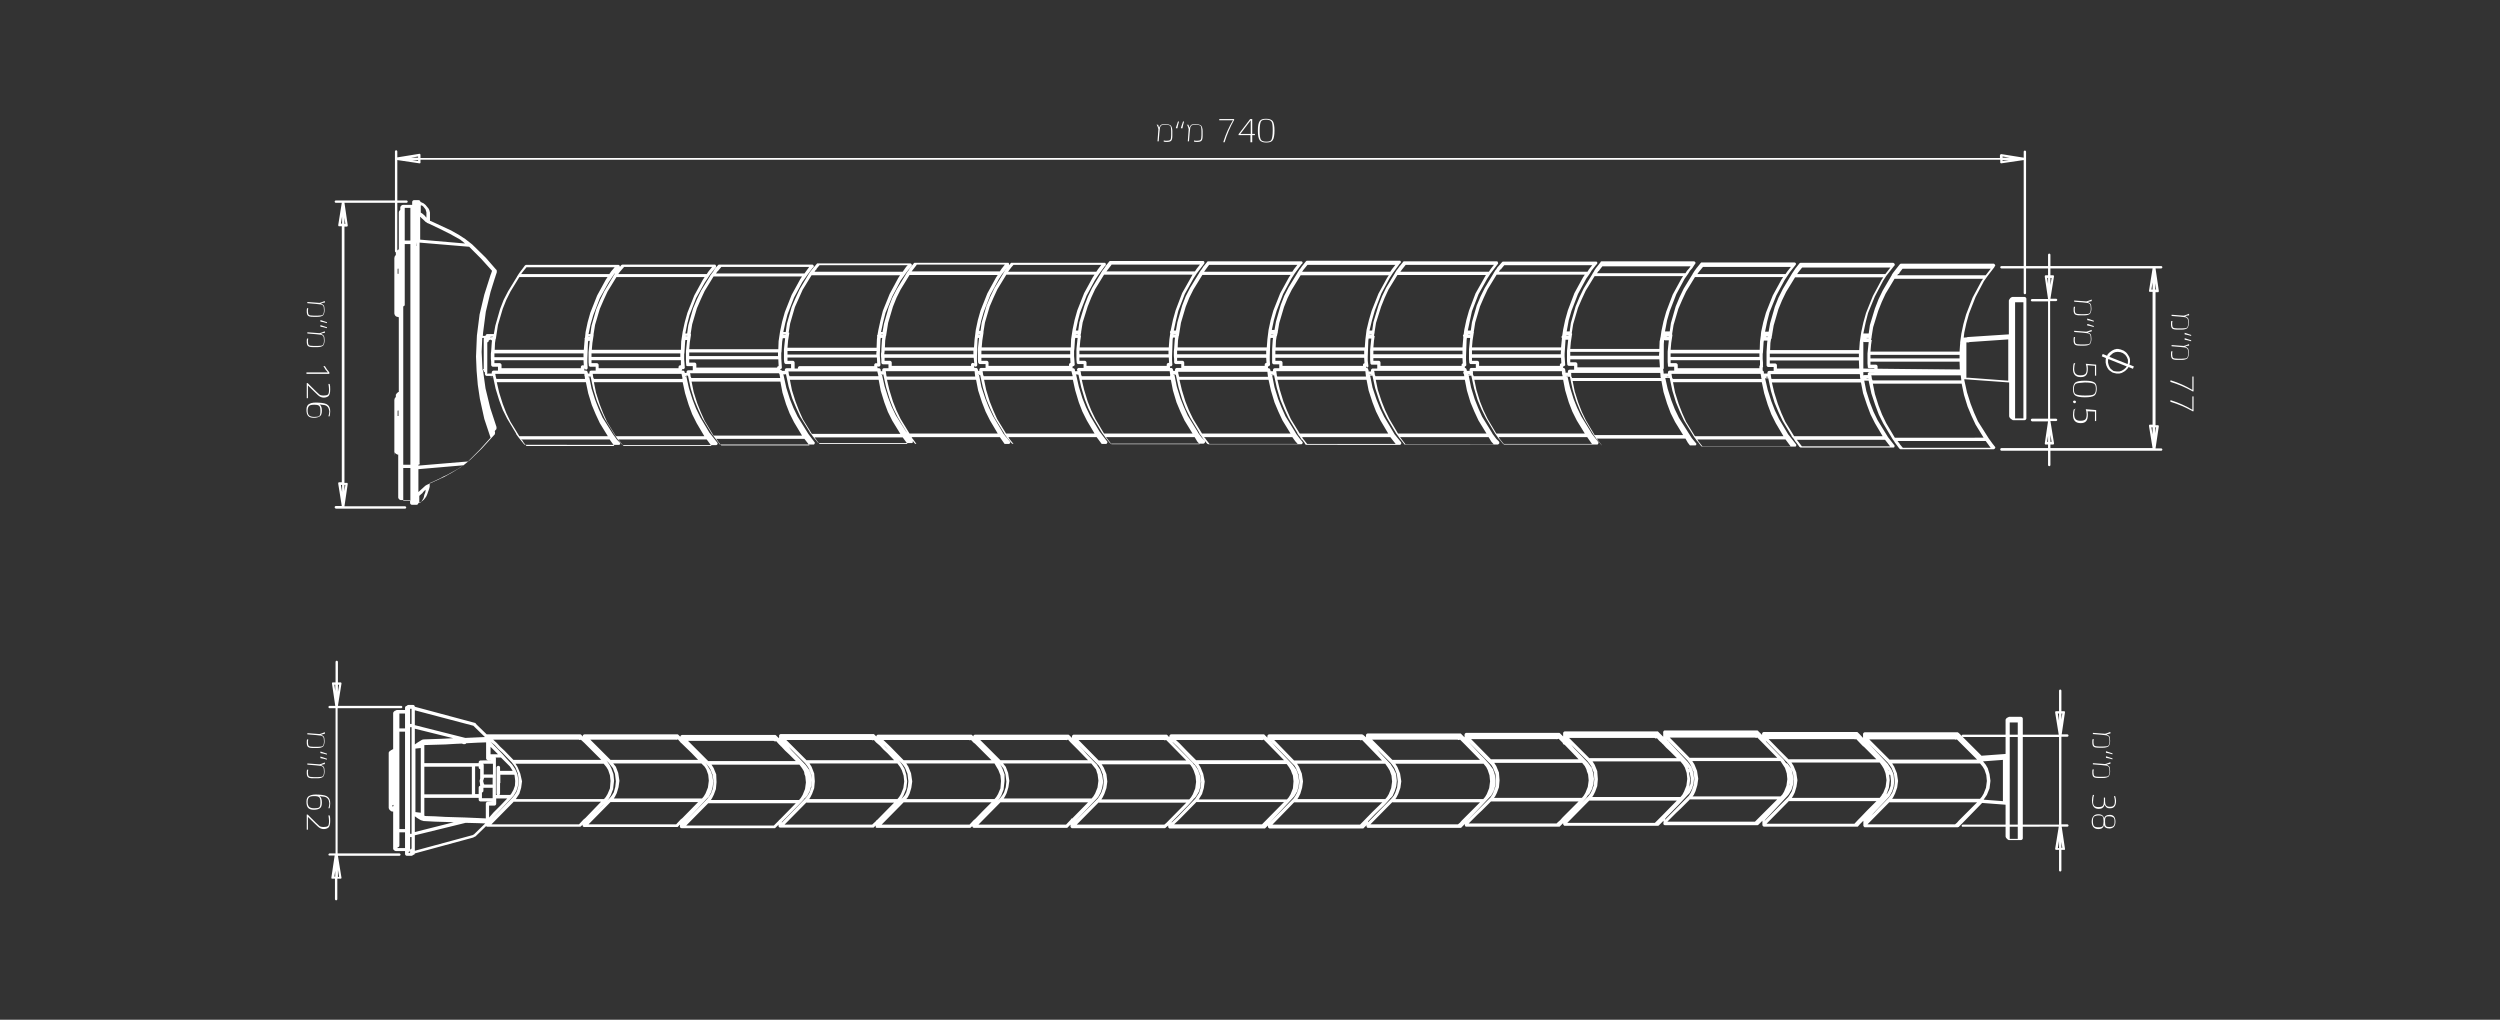<?xml version="1.0" encoding="utf-8"?>
<!-- Generator: Adobe Illustrator 21.0.2, SVG Export Plug-In . SVG Version: 6.00 Build 0)  -->
<svg version="1.1" id="Layer_1" xmlns="http://www.w3.org/2000/svg" xmlns:xlink="http://www.w3.org/1999/xlink" x="0px" y="0px"
	 width="841.9px" height="343.4px" viewBox="0 0 841.9 343.4" style="enable-background:new 0 0 841.9 343.4;" xml:space="preserve"
	>
<rect x="0" y="0" width="841.9" height="343.4" fill="#333333" stroke="none"/>
<style type="text/css">
	.st0{fill:#FFFFFF;}
</style>
<g>
	<g>
		<path class="st0" d="M707.8,120l0.3-0.8l1.5,0.6l0.2-0.5l0.6-0.6l0.8-0.6l0.8-0.4l0.8-0.2l0.5,0l0.9,0.2l1,0.4l0.7,0.5l0.3,0.3
			l0.3,0.4l0.5,0.8l0.2,0.5l0.1,0.5l0,0.9l-0.2,0.8l1.5,0.6l-0.3,0.8l-1.5-0.6l-0.1,0.2l-0.3,0.4l-0.6,0.6l-0.4,0.3l-0.9,0.5
			l-0.8,0.2l-0.9,0l-0.9-0.2l-0.6-0.2l-1.1-0.8l-0.5-0.7l-0.4-0.9l-0.2-0.9l0-0.9l0.1-0.6L707.8,120z M710,120.9L710,120.9l-0.1,0.4
			l0,0.8l0.2,0.8l0.3,0.7l0.4,0.6l0.9,0.7l0.4,0.1l0.8,0.1l0.8,0l0.7-0.2l0.7-0.4l0.5-0.4l0.3-0.3l0.3-0.4L710,120.9z M710.5,119.9
			l-0.1,0.3l6.1,2.4l0.1-0.6l0-0.8l-0.1-0.3l-0.3-0.7l-0.5-0.7l-0.8-0.6l-0.8-0.3l-0.8-0.1l-0.3,0l-0.7,0.1l-0.7,0.3l-0.8,0.7
			L710.5,119.9z"/>
	</g>
	<g>
		<path class="st0" d="M703.1,101.7c0.4,0.2,0.7,0.4,0.9,0.6c0.2,0.2,0.3,0.8,0.3,1.6c0,0.9-0.2,1.4-0.5,1.8c-0.4,0.3-1,0.5-1.9,0.5
			h-1.4c-0.9,0-1.5-0.1-1.8-0.4c-0.3-0.3-0.4-0.8-0.4-1.5c0-0.3,0-0.7,0.1-1h0.4c-0.1,0.4-0.1,0.8-0.1,1c0,0.6,0.1,1,0.3,1.2
			c0.2,0.2,0.8,0.3,1.6,0.3h1.4c0.9,0,1.5-0.1,1.7-0.3c0.2-0.2,0.4-0.7,0.4-1.5c0-0.9-0.1-1.3-0.3-1.6c-0.2-0.2-0.6-0.4-1-0.4
			c-0.5-0.1-1.9-0.2-4.3-0.4v-0.4c2.6,0.2,3.9,0.3,4.1,0.3c0.2,0,0.7-0.2,1.7-0.6h0.1v0.5C703.9,101.5,703.5,101.6,703.1,101.7
			L703.1,101.7z"/>
		<path class="st0" d="M705.1,108.3H705c-0.7-0.2-1.4-0.4-2.1-0.5v-0.5h0.1c0.6,0.2,1.3,0.4,2.1,0.7V108.3z M705.1,110.1H705
			c-0.7-0.2-1.4-0.4-2.1-0.5v-0.5h0.1c0.6,0.2,1.3,0.4,2.1,0.7V110.1z"/>
		<path class="st0" d="M703.1,111.9c0.4,0.2,0.7,0.4,0.9,0.6c0.2,0.2,0.3,0.8,0.3,1.6c0,0.9-0.2,1.4-0.5,1.8c-0.4,0.3-1,0.5-1.9,0.5
			h-1.4c-0.9,0-1.5-0.1-1.8-0.4c-0.3-0.3-0.4-0.8-0.4-1.5c0-0.3,0-0.7,0.1-1h0.4c-0.1,0.4-0.1,0.8-0.1,1c0,0.6,0.1,1,0.3,1.2
			c0.2,0.2,0.8,0.3,1.6,0.3h1.4c0.9,0,1.5-0.1,1.7-0.3c0.2-0.2,0.4-0.7,0.4-1.5c0-0.9-0.1-1.3-0.3-1.6c-0.2-0.2-0.6-0.4-1-0.4
			c-0.5-0.1-1.9-0.2-4.3-0.4v-0.4c2.6,0.2,3.9,0.3,4.1,0.3c0.2,0,0.7-0.2,1.7-0.6h0.1v0.5C703.9,111.7,703.5,111.8,703.1,111.9
			L703.1,111.9z"/>
		<path class="st0" d="M698.9,122.2c-0.3,0.6-0.4,1.3-0.4,2c0,1.5,0.6,2.2,2.1,2.2c0.9,0,1.4-0.2,1.7-0.5c0.3-0.3,0.4-0.9,0.4-1.7
			c0-0.6-0.1-1.1-0.3-1.7l3.5,0.3v3.7h-0.4v-3.3L703,123c0.1,0.6,0.1,0.9,0.1,1.2c0,1.8-0.6,2.8-2.4,2.8c-1.8,0-2.6-1-2.6-2.7
			c0-0.8,0.1-1.5,0.3-2H698.9z"/>
		<path class="st0" d="M698.9,133.2c-0.6-0.4-0.8-1.1-0.8-2.2c0-1,0.3-1.8,0.8-2.2c0.6-0.4,1.6-0.6,3.2-0.6c1.6,0,2.6,0.2,3.2,0.6
			c0.6,0.4,0.8,1.1,0.8,2.2c0,1-0.3,1.8-0.8,2.2c-0.6,0.4-1.6,0.6-3.2,0.6C700.6,133.8,699.5,133.6,698.9,133.2z M699.1,129.2
			c-0.4,0.2-0.7,0.8-0.7,1.8c0,1,0.2,1.6,0.7,1.8c0.4,0.2,1.4,0.4,3,0.4c1.6,0,2.6-0.1,3-0.4c0.4-0.2,0.7-0.8,0.7-1.8
			c0-1-0.2-1.6-0.7-1.8c-0.4-0.2-1.4-0.4-3-0.4C700.6,128.9,699.6,129,699.1,129.2z"/>
		<path class="st0" d="M698.1,135.3c0-0.2,0.2-0.4,0.5-0.4c0.3,0,0.5,0.2,0.5,0.4c0,0.3-0.2,0.5-0.5,0.5
			C698.3,135.7,698.1,135.5,698.1,135.3z"/>
		<path class="st0" d="M698.9,137.5c-0.3,0.6-0.4,1.3-0.4,2c0,1.5,0.6,2.2,2.1,2.2c0.9,0,1.4-0.2,1.7-0.5c0.3-0.4,0.4-0.9,0.4-1.7
			c0-0.6-0.1-1.1-0.3-1.7l3.5,0.3v3.7h-0.4v-3.2l-2.5-0.1c0.1,0.6,0.1,0.9,0.1,1.2c0,1.8-0.6,2.8-2.4,2.8c-1.8,0-2.6-1-2.6-2.7
			c0-0.8,0.1-1.5,0.3-2H698.9z"/>
	</g>
	<g>
		<path class="st0" d="M673.6,151.3c0-0.2,0.2-0.4,0.4-0.4h50.9l-1.2-7.4c0,0,0,0,0-0.1c0,0,0-0.1,0-0.1c0-0.1,0-0.1,0.1-0.2
			c0,0,0.1-0.1,0.1-0.1c0,0,0.1,0,0.1,0c0,0,0,0,0,0h0.9V98.3h-0.9c0,0,0,0,0,0c0,0-0.1,0-0.1,0c-0.1,0-0.1-0.1-0.1-0.1c0,0,0,0,0,0
			l0,0c0,0-0.1-0.1-0.1-0.2c0,0,0-0.1,0-0.1c0,0,0,0,0,0l1.2-7.5H674c-0.2,0-0.4-0.2-0.4-0.4c0-0.2,0.2-0.4,0.4-0.4h51.4
			c0,0,0,0,0,0c0,0,0,0,0,0h2.4c0.2,0,0.4,0.2,0.4,0.4c0,0.2-0.2,0.4-0.4,0.4h-1.9l1.1,7.5c0,0,0,0,0,0.1c0,0,0,0.1,0,0.1l0,0v0
			c0,0.1,0,0.1-0.1,0.2l0,0l0,0c0,0-0.1,0.1-0.1,0.1c0,0,0,0,0,0l0,0c0,0-0.1,0-0.1,0c0,0,0,0,0,0h-0.8v44.8h0.8c0,0,0,0,0,0
			c0,0,0.1,0,0.1,0c0.1,0,0.1,0.1,0.1,0.1c0,0,0.1,0.1,0.1,0.2c0,0,0,0.1,0,0.1c0,0,0,0,0,0l-1.1,7.4h1.9c0.2,0,0.4,0.2,0.4,0.4
			c0,0.2-0.2,0.4-0.4,0.4h-2.4c0,0,0,0,0,0c0,0,0,0,0,0H674C673.7,151.7,673.6,151.6,673.6,151.3z M724.9,95.1l-0.4,2.4h0.4V95.1z
			 M724.9,143.9h-0.4l0.4,2.4V143.9z M725.8,143.9v2l0.3-2H725.8z M725.8,95.4v2.1h0.3L725.8,95.4z"/>
	</g>
	<g>
		<path class="st0" d="M735.9,106.5c0.4,0.2,0.7,0.4,0.9,0.6c0.2,0.2,0.3,0.8,0.3,1.6c0,0.9-0.2,1.4-0.5,1.8c-0.4,0.3-1,0.5-1.9,0.5
			h-1.4c-0.9,0-1.5-0.1-1.8-0.4c-0.3-0.3-0.4-0.8-0.4-1.5c0-0.3,0-0.7,0.1-1h0.4c-0.1,0.4-0.1,0.8-0.1,1c0,0.6,0.1,1,0.3,1.2
			s0.7,0.3,1.6,0.3h1.4c0.9,0,1.5-0.1,1.7-0.3c0.2-0.2,0.4-0.7,0.4-1.5c0-0.9-0.1-1.3-0.3-1.6c-0.2-0.2-0.6-0.4-1-0.4
			c-0.5-0.1-1.9-0.2-4.3-0.4v-0.4c2.6,0.2,3.9,0.3,4.1,0.3c0.2,0,0.7-0.2,1.7-0.6h0.1v0.5C736.6,106.2,736.3,106.3,735.9,106.5
			L735.9,106.5z"/>
		<path class="st0" d="M737.9,113.1h-0.1c-0.7-0.2-1.4-0.4-2.1-0.5v-0.5h0.1c0.6,0.2,1.3,0.4,2.1,0.7V113.1z M737.9,114.9h-0.1
			c-0.7-0.2-1.4-0.4-2.1-0.5v-0.5h0.1c0.6,0.2,1.3,0.4,2.1,0.7V114.9z"/>
		<path class="st0" d="M735.9,116.7c0.4,0.2,0.7,0.4,0.9,0.6c0.2,0.2,0.3,0.8,0.3,1.6c0,0.9-0.2,1.4-0.5,1.8c-0.4,0.3-1,0.5-1.9,0.5
			h-1.4c-0.9,0-1.5-0.1-1.8-0.4c-0.3-0.3-0.4-0.8-0.4-1.5c0-0.3,0-0.7,0.1-1h0.4c-0.1,0.4-0.1,0.8-0.1,1c0,0.6,0.1,1,0.3,1.2
			s0.7,0.3,1.6,0.3h1.4c0.9,0,1.5-0.1,1.7-0.3c0.2-0.2,0.4-0.7,0.4-1.5c0-0.9-0.1-1.3-0.3-1.6c-0.2-0.2-0.6-0.4-1-0.4
			c-0.5-0.1-1.9-0.2-4.3-0.4v-0.4c2.6,0.2,3.9,0.3,4.1,0.3c0.2,0,0.7-0.2,1.7-0.6h0.1v0.5C736.6,116.4,736.3,116.5,735.9,116.7
			L735.9,116.7z"/>
		<path class="st0" d="M738.3,126.8h0.4v5h-0.3c-2.3-1.3-4.8-2.4-7.5-3.2v-0.5h0.2c2.6,0.8,5,1.9,7.2,3.2V126.8z"/>
		<path class="st0" d="M738.3,133.5h0.4v5h-0.3c-2.3-1.3-4.8-2.4-7.5-3.2v-0.5h0.2c2.6,0.8,5,1.9,7.2,3.2V133.5z"/>
	</g>
	<g>
		<path class="st0" d="M709.4,247.3c0.4,0.2,0.7,0.4,0.9,0.6c0.2,0.2,0.3,0.8,0.3,1.6c0,0.9-0.2,1.4-0.5,1.8c-0.4,0.3-1,0.5-1.9,0.5
			h-1.4c-0.9,0-1.5-0.1-1.8-0.4c-0.3-0.3-0.4-0.8-0.4-1.5c0-0.3,0-0.7,0.1-1h0.4c-0.1,0.4-0.1,0.8-0.1,1c0,0.6,0.1,1,0.3,1.2
			s0.8,0.3,1.6,0.3h1.4c0.9,0,1.5-0.1,1.7-0.3c0.2-0.2,0.4-0.7,0.4-1.5c0-0.9-0.1-1.3-0.3-1.6c-0.2-0.2-0.6-0.4-1-0.4
			c-0.5-0.1-1.9-0.2-4.3-0.4v-0.4c2.6,0.2,3.9,0.3,4.1,0.3c0.2,0,0.7-0.2,1.7-0.6h0.1v0.5C710.2,247.1,709.8,247.2,709.4,247.3
			L709.4,247.3z"/>
		<path class="st0" d="M711.4,254h-0.1c-0.7-0.2-1.4-0.4-2.1-0.5V253h0.1c0.6,0.2,1.3,0.4,2.1,0.7V254z M711.4,255.7h-0.1
			c-0.7-0.2-1.4-0.4-2.1-0.5v-0.5h0.1c0.6,0.2,1.3,0.4,2.1,0.7V255.7z"/>
		<path class="st0" d="M709.4,257.5c0.4,0.2,0.7,0.4,0.9,0.6c0.2,0.2,0.3,0.8,0.3,1.6s-0.2,1.4-0.5,1.8c-0.4,0.3-1,0.5-1.9,0.5h-1.4
			c-0.9,0-1.5-0.1-1.8-0.4c-0.3-0.3-0.4-0.8-0.4-1.5c0-0.3,0-0.7,0.1-1h0.4c-0.1,0.4-0.1,0.8-0.1,1c0,0.6,0.1,1,0.3,1.2
			s0.8,0.3,1.6,0.3h1.4c0.9,0,1.5-0.1,1.7-0.3c0.2-0.2,0.4-0.7,0.4-1.5c0-0.9-0.1-1.3-0.3-1.6c-0.2-0.2-0.6-0.4-1-0.4
			c-0.5-0.1-1.9-0.2-4.3-0.4V257c2.6,0.2,3.9,0.3,4.1,0.3c0.2,0,0.7-0.2,1.7-0.6h0.1v0.5C710.2,257.3,709.8,257.4,709.4,257.5
			L709.4,257.5z"/>
		<path class="st0" d="M705.2,271.3c0.2,0.3,0.8,0.5,1.5,0.5c0.8,0,1.3-0.2,1.5-0.5c0.2-0.3,0.3-0.8,0.3-1.5v-1.2h0.4v1.2
			c0,1.3,0.4,1.9,1.6,1.9c0.6,0,1-0.1,1.3-0.4c0.3-0.3,0.4-0.8,0.4-1.6c0-0.4-0.1-0.9-0.3-1.6h0.4c0.2,0.7,0.3,1.2,0.3,1.6
			c0,1.7-0.7,2.5-2,2.5c-0.6,0-1.1-0.1-1.3-0.4c-0.2-0.2-0.4-0.5-0.5-0.8h-0.1c-0.1,0.5-0.3,0.8-0.6,1c-0.2,0.2-0.7,0.4-1.4,0.4
			c-1.4,0-2.2-0.9-2.2-2.9c0-0.6,0.1-1.2,0.3-1.8h0.4c-0.2,0.6-0.3,1.2-0.3,1.8C704.8,270.3,704.9,270.9,705.2,271.3z"/>
		<path class="st0" d="M706.6,279.2c-1.3,0-2.2-0.8-2.2-2.5c0-1.7,0.9-2.5,2.2-2.5c1.3,0,1.8,0.6,2,1.4c0.1-0.7,0.8-1.2,1.9-1.2
			s1.9,0.6,1.9,2.3c0,0.8-0.2,1.4-0.6,1.8c-0.4,0.3-0.8,0.5-1.4,0.5c-1.1,0-1.7-0.4-1.9-1.2C708.4,278.6,707.9,279.2,706.6,279.2z
			 M705.2,278.2c0.3,0.3,0.8,0.4,1.5,0.4c0.7,0,1.2-0.1,1.4-0.4c0.2-0.3,0.3-0.8,0.3-1.6s-0.1-1.3-0.3-1.6c-0.2-0.3-0.7-0.4-1.4-0.4
			c-0.7,0-1.2,0.2-1.5,0.4c-0.3,0.3-0.4,0.8-0.4,1.6S705,278,705.2,278.2z M711.7,275.3c-0.3-0.2-0.7-0.4-1.4-0.4
			c-0.7,0-1.1,0.1-1.2,0.4c-0.2,0.3-0.2,0.7-0.2,1.4s0.1,1.2,0.2,1.4c0.2,0.3,0.6,0.4,1.2,0.4c0.7,0,1.2-0.1,1.4-0.4
			c0.3-0.2,0.4-0.7,0.4-1.4C712.1,276,712,275.5,711.7,275.3z"/>
	</g>
	<g>
		<path class="st0" d="M390.3,43c0.2-0.4,0.4-0.7,0.6-0.9c0.2-0.2,0.8-0.3,1.6-0.3c0.9,0,1.4,0.2,1.8,0.5c0.3,0.4,0.5,1,0.5,1.9v1.4
			c0,0.9-0.1,1.5-0.4,1.8c-0.3,0.3-0.8,0.4-1.5,0.4c-0.3,0-0.7,0-1-0.1v-0.4c0.4,0.1,0.8,0.1,1,0.1c0.6,0,1-0.1,1.2-0.3
			c0.2-0.2,0.3-0.7,0.3-1.6v-1.4c0-0.9-0.1-1.5-0.3-1.7c-0.2-0.2-0.7-0.4-1.5-0.4c-0.9,0-1.3,0.1-1.6,0.3c-0.2,0.2-0.4,0.6-0.4,1
			c-0.1,0.5-0.2,1.9-0.4,4.3h-0.4c0.2-2.6,0.3-3.9,0.3-4.1c0-0.2-0.2-0.7-0.6-1.7V42h0.5C390.1,42.2,390.2,42.6,390.3,43L390.3,43z"
			/>
		<path class="st0" d="M398.7,41v0.1c-0.2,0.7-0.4,1.4-0.5,2.1h-0.5V43c0.2-0.6,0.4-1.3,0.7-2.1H398.7z M397,41v0.1
			c-0.2,0.7-0.4,1.4-0.5,2.1h-0.5V43c0.2-0.6,0.4-1.3,0.7-2.1H397z"/>
		<path class="st0" d="M400.5,43c0.2-0.4,0.4-0.7,0.6-0.9c0.2-0.2,0.8-0.3,1.6-0.3s1.4,0.2,1.8,0.5c0.3,0.4,0.5,1,0.5,1.9v1.4
			c0,0.9-0.1,1.5-0.4,1.8c-0.3,0.3-0.8,0.4-1.5,0.4c-0.3,0-0.7,0-1-0.1v-0.4c0.4,0.1,0.8,0.1,1,0.1c0.6,0,1-0.1,1.2-0.3
			c0.2-0.2,0.3-0.7,0.3-1.6v-1.4c0-0.9-0.1-1.5-0.3-1.7c-0.2-0.2-0.7-0.4-1.5-0.4c-0.9,0-1.3,0.1-1.6,0.3c-0.2,0.2-0.4,0.6-0.4,1
			c-0.1,0.5-0.2,1.9-0.4,4.3H400c0.2-2.6,0.3-3.9,0.3-4.1c0-0.2-0.2-0.7-0.6-1.7V42h0.5C400.3,42.2,400.4,42.6,400.5,43L400.5,43z"
			/>
		<path class="st0" d="M410.6,40.5v-0.4h5v0.3c-1.3,2.3-2.4,4.8-3.2,7.5H412v-0.2c0.8-2.6,1.9-5,3.2-7.2H410.6z"/>
		<path class="st0" d="M417.1,45.5v-0.3l3.9-5.1h0.7v5h0.9v0.4h-0.9v2.4h-0.6v-2.4H417.1z M421.2,45.1v-4.6l-3.5,4.6H421.2z"/>
		<path class="st0" d="M428.6,47.2c-0.4,0.6-1.1,0.8-2.2,0.8s-1.8-0.3-2.2-0.8c-0.4-0.6-0.6-1.6-0.6-3.2c0-1.6,0.2-2.6,0.6-3.2
			c0.4-0.6,1.1-0.8,2.2-0.8s1.8,0.3,2.2,0.8c0.4,0.6,0.6,1.6,0.6,3.2C429.2,45.5,429,46.6,428.6,47.2z M424.6,47
			c0.2,0.4,0.8,0.7,1.8,0.7s1.6-0.2,1.8-0.7s0.4-1.4,0.4-3c0-1.6-0.1-2.6-0.4-3c-0.2-0.4-0.8-0.7-1.8-0.7s-1.6,0.2-1.8,0.7
			c-0.2,0.4-0.4,1.4-0.4,3C424.2,45.5,424.3,46.5,424.6,47z"/>
	</g>
	<g>
		<path class="st0" d="M112.7,170.8c0-0.2,0.2-0.4,0.4-0.4h2l-1.2-7.5c0,0,0,0,0-0.1c0,0,0-0.1,0-0.1c0-0.1,0-0.1,0.1-0.2l0,0l0,0
			c0,0,0.1-0.1,0.1-0.1c0,0,0.1,0,0.1,0c0,0,0,0,0,0h0.9V76.2h-0.9c0,0,0,0,0,0c0,0-0.1,0-0.1,0l0,0c0,0,0,0,0,0
			c-0.1,0-0.1-0.1-0.1-0.1c0,0-0.1-0.1-0.1-0.2c0,0,0-0.1,0-0.1c0,0,0,0,0,0l1.2-7.5h-2c-0.2,0-0.4-0.2-0.4-0.4s0.2-0.4,0.4-0.4h2.4
			c0,0,0,0,0,0c0,0,0,0,0,0h21.4c0.2,0,0.4,0.2,0.4,0.4s-0.2,0.4-0.4,0.4H116l1.1,7.5c0,0,0,0,0,0.1c0,0,0,0.1,0,0.1
			c0,0.1,0,0.1-0.1,0.2c0,0-0.1,0.1-0.1,0.1l0,0v0c0,0-0.1,0-0.1,0c0,0,0,0,0,0H116v86.3h0.8c0,0,0,0,0,0c0,0,0.1,0,0.1,0
			c0.1,0,0.1,0.1,0.1,0.1c0,0,0.1,0.1,0.1,0.2c0,0,0,0.1,0,0.1c0,0,0,0,0,0l-1.1,7.5h20.4c0.2,0,0.4,0.2,0.4,0.4
			c0,0.2-0.2,0.4-0.4,0.4h-20.9c0,0,0,0,0,0c0,0,0,0,0,0h-2.4C112.9,171.2,112.7,171.1,112.7,170.8z M115.2,163.3h-0.4l0.4,2.4
			V163.3z M115.2,72.9l-0.4,2.4h0.4V72.9z M116,163.3v2.1l0.3-2.1H116z M116,73.3v2.1h0.3L116,73.3z"/>
	</g>
	<g>
		<path class="st0" d="M683.9,141.4c0-0.2,0.2-0.4,0.4-0.4h5.4v-39.5h-5.4c-0.2,0-0.4-0.2-0.4-0.4c0-0.2,0.2-0.4,0.4-0.4h5.4
			l-1.1-7.5c0,0,0,0,0-0.1c0,0,0-0.1,0-0.1c0-0.1,0-0.1,0.1-0.2c0,0,0.1-0.1,0.1-0.1c0,0,0.1,0,0.1,0c0,0,0,0,0,0h0.8v-6.9
			c0-0.2,0.2-0.4,0.4-0.4c0.2,0,0.4,0.2,0.4,0.4v6.9h0.9c0,0,0,0,0,0c0,0,0.1,0,0.1,0l0,0c0,0,0,0,0,0c0.1,0,0.1,0.1,0.1,0.1
			c0,0,0.1,0.1,0.1,0.2c0,0,0,0.1,0,0.1c0,0,0,0,0,0l-1.2,7.5h1.9c0.2,0,0.4,0.2,0.4,0.4c0,0.2-0.2,0.4-0.4,0.4h-2V141h2
			c0.2,0,0.4,0.2,0.4,0.4c0,0.2-0.2,0.4-0.4,0.4h-1.9l1.2,7.4c0,0,0,0,0,0.1c0,0,0,0.1,0,0.1c0,0.1,0,0.1-0.1,0.2
			c0,0-0.1,0.1-0.1,0.1c0,0-0.1,0-0.1,0c0,0,0,0,0,0h-0.9v6.9c0,0.2-0.2,0.4-0.4,0.4c-0.2,0-0.4-0.2-0.4-0.4v-6.9h-0.8c0,0,0,0,0,0
			c0,0-0.1,0-0.1,0l0,0l0,0c-0.1,0-0.1-0.1-0.1-0.1c0,0,0,0,0,0l0,0c0,0-0.1-0.1-0.1-0.2c0,0,0-0.1,0-0.1c0,0,0,0,0,0l1.1-7.4h-5.4
			C684,141.8,683.9,141.6,683.9,141.4z M689.7,93.6h-0.3l0.3,2V93.6z M689.7,146.8l-0.3,2h0.3V146.8z M690.5,146.4v2.4h0.4
			L690.5,146.4z M690.5,93.6V96l0.4-2.4H690.5z"/>
	</g>
	<g>
		<path class="st0" d="M110.6,287.8c0-0.2,0.2-0.4,0.4-0.4h2v-48.9h-2c-0.2,0-0.4-0.2-0.4-0.4c0-0.2,0.2-0.4,0.4-0.4h1.9l-1.1-7.5
			c0,0,0,0,0-0.1c0,0,0-0.1,0-0.1l0,0c0,0,0,0,0,0v0v0c0,0,0-0.1,0.1-0.1c0-0.1,0.1-0.1,0.2-0.1c0,0,0.1,0,0.1,0c0,0,0,0,0,0h0
			c0,0,0,0,0,0h0.8v-6.9c0-0.2,0.2-0.4,0.4-0.4s0.4,0.2,0.4,0.4v6.9h0.9c0,0,0,0,0,0h0h0c0,0,0.1,0,0.1,0l0,0c0,0,0,0,0,0
			c0,0,0,0,0,0c0.1,0,0.1,0.1,0.1,0.1c0,0,0,0,0,0l0,0c0,0,0.1,0.1,0.1,0.2c0,0,0,0,0,0c0,0,0,0,0,0c0,0,0,0.1,0,0.1c0,0,0,0,0,0
			l-1.2,7.5h21.3c0.2,0,0.4,0.2,0.4,0.4c0,0.2-0.2,0.4-0.4,0.4h-21.4v48.9h20.8c0.2,0,0.4,0.2,0.4,0.4c0,0.2-0.2,0.4-0.4,0.4h-20.7
			l1.2,7.4c0,0,0,0,0,0c0,0,0,0,0,0c0,0,0,0,0,0c0,0,0,0.1,0,0.1l0,0c0,0,0,0,0,0c0,0,0,0,0,0c0,0,0,0,0,0c0,0.1,0,0.1-0.1,0.1l0,0
			c0,0,0,0,0,0c0,0.1-0.1,0.1-0.2,0.1c0,0-0.1,0-0.1,0l0,0c0,0,0,0,0,0c0,0,0,0,0,0l0,0c0,0,0,0-0.1,0h-0.9v6.9
			c0,0.2-0.2,0.4-0.4,0.4s-0.4-0.2-0.4-0.4v-6.9h-0.8c0,0,0,0-0.1,0c0,0,0,0,0,0l0,0c0,0-0.1,0-0.1,0h0c0,0,0,0,0,0l0,0
			c-0.1,0-0.1-0.1-0.2-0.1c0,0,0,0,0,0c0,0,0,0,0,0c0,0,0-0.1,0-0.1c0,0,0,0,0,0c0,0,0,0,0,0l0,0c0-0.1,0-0.1,0-0.2c0,0,0,0,0,0
			l1.1-7.4H111C110.8,288.2,110.6,288,110.6,287.8z M112.9,230.6h-0.3l0.3,2.1V230.6z M112.9,293.2l-0.3,2h0.3V293.2z M113.8,292.9
			v2.4h0.4L113.8,292.9z M113.8,230.6v2.4l0.4-2.4H113.8z M660.6,278.1c0-0.2,0.2-0.4,0.4-0.4h32.4v-29.5H661
			c-0.2,0-0.4-0.2-0.4-0.4s0.2-0.4,0.4-0.4h32.3l-1.2-7.4c0,0,0-0.1,0-0.1c0,0,0-0.1,0-0.1c0,0,0,0,0,0c0-0.1,0-0.1,0.1-0.2
			c0,0,0.1-0.1,0.1-0.1l0,0c0,0,0,0,0,0l0,0c0,0,0.1,0,0.2,0c0,0,0,0,0,0h0c0,0,0,0,0,0h0.9v-6.9c0-0.2,0.2-0.4,0.4-0.4
			c0.2,0,0.4,0.2,0.4,0.4v6.9h0.8c0,0,0,0,0,0h0c0,0,0,0,0,0c0.1,0,0.1,0,0.2,0h0c0,0,0,0,0,0c0.1,0,0.1,0.1,0.1,0.1c0,0,0,0,0,0
			c0,0,0,0,0,0c0,0,0,0.1,0.1,0.1c0,0,0,0,0,0c0,0,0,0,0,0l0,0c0,0.1,0,0.1,0,0.2l0,0c0,0,0,0,0,0c0,0,0,0,0,0l-1.1,7.4h1.9
			c0.2,0,0.4,0.2,0.4,0.4s-0.2,0.4-0.4,0.4h-2v29.5h2c0.2,0,0.4,0.2,0.4,0.4c0,0.2-0.2,0.4-0.4,0.4h-1.9l1.1,7.4c0,0,0,0,0,0
			c0,0,0,0,0,0l0,0c0,0.1,0,0.1,0,0.2l0,0c0,0,0,0,0,0c0,0,0,0,0,0c0,0,0,0.1,0,0.1h0c0,0,0,0,0,0c0,0.1-0.1,0.1-0.2,0.1l0,0
			c0,0,0,0,0,0c0,0-0.1,0-0.2,0c0,0,0,0,0,0h0c0,0,0,0,0,0h-0.8v6.9c0,0.2-0.2,0.4-0.4,0.4c-0.2,0-0.4-0.2-0.4-0.4v-6.9h-0.9
			c0,0,0,0,0,0h0c0,0,0,0,0,0c-0.1,0-0.1,0-0.2,0c0,0,0,0,0,0c0,0,0,0,0,0c0,0-0.1-0.1-0.1-0.1c0,0,0,0,0,0c0,0,0,0,0,0
			c0,0-0.1-0.1-0.1-0.2v0c0,0,0,0,0,0c0,0,0,0,0,0l0,0c0,0,0-0.1,0-0.1c0,0,0,0,0,0l1.2-7.4H661
			C660.8,278.5,660.6,278.3,660.6,278.1z M693.4,283.2l-0.4,2.4h0.4V283.2z M693.4,240.3H693l0.4,2.4V240.3z M694.2,283.5v2h0.3
			L694.2,283.5z M694.2,240.3v2l0.3-2H694.2z"/>
	</g>
	<g>
		<path class="st0" d="M133,53.5C133,53.5,133,53.5,133,53.5V51c0-0.2,0.2-0.4,0.4-0.4c0.2,0,0.4,0.2,0.4,0.4v2l7.4-1.2c0,0,0,0,0,0
			c0,0,0,0,0,0h0c0,0,0.1,0,0.1,0c0.1,0,0.1,0,0.2,0.1l0,0c0,0,0,0,0,0c0,0,0,0,0,0l0,0c0,0,0,0,0,0c0,0,0.1,0.1,0.1,0.2
			c0,0,0,0.1,0,0.1c0,0,0,0,0,0.1v0.9h531.9v-0.9c0,0,0,0,0,0v0c0,0,0,0,0,0c0-0.1,0-0.1,0.1-0.2c0,0,0-0.1,0.1-0.1l0,0c0,0,0,0,0,0
			c0,0,0,0,0,0c0,0,0,0,0,0c0,0,0.1-0.1,0.2-0.1c0,0,0.1,0,0.1,0h0h0c0,0,0,0,0,0l7.5,1.2v-2c0-0.2,0.2-0.4,0.4-0.4
			c0.2,0,0.4,0.2,0.4,0.4v2.4c0,0,0,0,0,0l0,0l0,0c0,0,0,0,0,0v45.2c0,0.2-0.2,0.4-0.4,0.4c-0.2,0-0.4-0.2-0.4-0.4V53.9l-7.5,1.1
			c0,0,0,0,0,0c0,0,0,0,0,0h0c0,0-0.1,0-0.1,0c-0.1,0-0.1,0-0.2-0.1l0,0c0,0,0,0,0,0l0,0c0,0,0,0,0,0l0,0c0,0-0.1-0.1-0.1-0.1
			c0-0.1,0-0.1,0-0.2v0v0c0,0,0,0,0,0v-0.8H141.6v0.8c0,0,0,0,0,0.1c0,0,0,0,0,0v0c0,0,0,0.1,0,0.1c0,0.1-0.1,0.2-0.2,0.2
			c0,0,0,0,0,0c0,0,0,0,0,0l0,0c0,0,0,0,0,0c0,0,0,0,0,0c0,0,0,0,0,0l0,0c0,0,0,0,0,0l0,0c0,0,0,0,0,0c0,0,0,0,0,0c0,0,0,0,0,0h0
			c0,0,0,0,0,0h0c0,0,0,0,0,0c0,0,0,0,0,0l0,0c0,0,0,0,0,0l0,0c-0.1,0-0.1,0-0.2,0c0,0,0,0,0,0h0c0,0,0,0,0,0l-7.4-1.1v30.7
			c0,0.2-0.2,0.4-0.4,0.4c-0.2,0-0.4-0.2-0.4-0.4V53.5C133,53.5,133,53.5,133,53.5z M140.8,52.7l-2.4,0.4h2.4V52.7z M140.8,53.9h-2
			l2,0.3V53.9z M674.4,53.9v0.3l2.1-0.3H674.4z M674.4,52.7v0.4h2.4L674.4,52.7z"/>
	</g>
	<g>
		<path class="st0" d="M132.8,153.4V135c0,0,0-0.1,0-0.1v-0.2c0-0.1,0-0.2,0.1-0.3l0-0.1c0-0.2,0.1-0.4,0.3-0.5l0.1,0c0,0,0,0,0,0
			v-0.8c0-0.1,0-0.2,0.1-0.2l0.1-0.2c0-0.1,0.1-0.1,0.1-0.1l0.1-0.1c0-0.1,0.1-0.1,0.1-0.1c0,0,0.2-0.2,0.2-0.2l0.2-0.1
			c0,0,0.1,0,0.1,0v-25.2h-0.1c0,0-0.1,0-0.1,0c-0.1,0-0.1,0-0.1-0.1l-0.1,0c-0.1,0-0.1,0-0.2,0l-0.2-0.1c-0.1,0-0.1-0.1-0.2-0.1
			l-0.2-0.2c-0.1-0.1-0.1-0.2-0.2-0.3l0-0.1c0-0.1-0.1-0.2-0.1-0.3V86.9c0-0.1,0-0.2,0.1-0.3l0-0.1c0-0.2,0.1-0.4,0.3-0.5l0.1-0.1
			c0,0,0,0,0,0v-0.8c0-0.1,0-0.2,0.1-0.3l0.1-0.2c0-0.1,0.1-0.1,0.1-0.1l0.1-0.1c0-0.1,0.1-0.1,0.1-0.1c0,0,0.2-0.2,0.2-0.2l0.2-0.1
			c0,0,0.1,0,0.1,0V71.5c0,0,0,0,0,0c0,0,0,0,0,0c0,0,0,0,0,0l0,0c0-0.2,0.1-0.4,0.2-0.5l0,0c0.1-0.1,0.2-0.3,0.3-0.3v-0.8
			c0,0,0,0,0,0c0,0,0,0,0,0c0,0,0,0,0,0l0,0c0-0.2,0.1-0.4,0.2-0.5l0,0c0,0,0.1-0.1,0.1-0.1c0-0.1,0.1-0.1,0.1-0.1
			c0.1-0.1,0.3-0.2,0.5-0.2h3.1v-1c0-0.3,0.3-0.6,0.6-0.6h1.6c0.3,0,0.6,0.3,0.6,0.6v0l1.1,0.5c0,0,0.1,0.1,0.1,0.1l0.5,0.4l0.9,1.1
			c0,0,0.1,0.1,0.1,0.1l0.3,0.6l0.2,0.8l0,0.8c0,0,0,0,0,0v2c0.1,0,0.1,0,0.2,0l6.9,3.2l2.8,1.6l2,1.3l2.3,1.8c0,0,0,0,0,0
			c0,0,0,0,0,0l4.6,4.5l3.4,3.9c0.2,0.1,0.3,0.3,0.3,0.5v0.2c0,0,0,0.1,0,0.1c0,0.1,0,0.1,0,0.2l-0.5,1.5c0,0.1,0,0.2-0.1,0.3
			l-1.5,4.8l-1.6,6.7l-0.9,6.9l-0.1,1.2l0.9,0c0-0.3,0.3-0.6,0.6-0.6h2.2l0.5-2.8l1.6-5.6l1.2-3.1l1.5-2.9l3-4.9
			c0-0.1,0-0.1,0.1-0.2l0.5-0.8c0,0,0,0,0,0l0.8-1.1c0-0.1,0.1-0.1,0.1-0.1l1.1-1.5c0,0,0,0,0,0l0,0c0,0,0,0,0,0
			c0.1-0.1,0.1-0.1,0.2-0.2c0,0,0,0,0,0l0,0c0.1,0,0.1,0,0.2-0.1c0,0,0,0,0,0c0,0,0,0,0,0h31.1c0,0,0,0,0,0c0.1,0,0.2,0,0.3,0.1
			c0,0,0,0,0,0l0,0c0,0,0,0,0,0l0,0c0,0,0,0,0,0c0,0,0,0,0,0c0.1,0.1,0.1,0.1,0.2,0.2c0.1,0.2,0.1,0.4-0.1,0.6l-1.9,2.4l-1.8,2.7
			l-2.9,5.2l-2.2,5.7l-0.9,3.1l-0.7,3.3h0.6l0.4-2.8l1.6-5.6l1.3-3.1l1.4-2.9l3-5c0-0.1,0-0.1,0.1-0.2l0.5-0.8c0,0,0,0,0-0.1
			l0.8-1.1c0-0.1,0.1-0.1,0.1-0.1l1.2-1.5c0,0,0,0,0,0l0,0c0,0,0,0,0,0c0-0.1,0.1-0.1,0.2-0.1c0.1,0,0.1-0.1,0.2-0.1c0,0,0,0,0,0
			h31.1c0.1,0,0.2,0,0.2,0.1l0,0c0,0,0,0,0,0s0,0,0,0c0,0,0,0,0,0h0c0,0,0,0,0,0h0c0,0,0,0,0,0h0h0c0,0,0,0,0,0h0c0,0,0,0,0,0l0,0
			c0,0,0.1,0,0.1,0.1l0,0l0,0c0.1,0,0.1,0.1,0.1,0.2c0.1,0.2,0.1,0.4-0.1,0.6l-1.9,2.4l-1.8,2.7l-2.9,5.2l-2.2,5.7l-0.8,3.1
			l-0.6,3.1h0.6l0.4-2.8l1.6-5.6l1.3-3.1l1.4-2.9l3-4.9c0-0.1,0-0.1,0.1-0.2l0.5-0.7c0,0,0,0,0,0l0.6-0.8c0-0.1,0.1-0.3,0.2-0.4l0,0
			l0.4-0.6l1-1.1c0,0,0,0,0,0c0,0,0,0,0,0v0c0.1,0,0.1-0.1,0.2-0.1l0,0c0,0,0,0,0,0c0,0,0,0,0,0l0,0c0,0,0.1,0,0.1,0l0,0
			c0,0,0,0,0,0c0,0,0.1,0,0.1,0h31.1c0,0,0.1,0,0.1,0c0,0,0,0,0,0l0,0c0,0,0.1,0,0.1,0l0,0c0,0,0,0,0,0c0,0,0,0,0,0l0,0
			c0.1,0,0.1,0.1,0.2,0.1v0c0,0,0,0,0,0c0,0,0.1,0.1,0.1,0.1c0,0,0,0.1,0.1,0.1v0c0,0,0,0,0,0c0.1,0.2,0.1,0.4,0,0.5v0c0,0,0,0,0,0
			v0l0,0c0,0,0,0,0,0l0,0c0,0,0,0,0,0c0,0,0,0,0,0l0,0c0,0,0,0.1-0.1,0.1l-0.3,0.3l-1.5,2l-0.7,1c0,0,0,0,0,0l-1.2,1.7l-2.8,5.2
			l-2.2,5.7l-0.8,3.1l-0.6,2.8h0.8l0.4-2.8l1.6-5.6l1.3-3l1.4-3l3.1-5.2c0,0,0,0,0,0l0.4-0.6c0,0,0,0,0,0l0.7-0.9c0,0,0,0,0,0
			l1.6-1.9c0.1-0.1,0.1-0.1,0.2-0.1c0,0,0,0,0,0h0c0,0,0.1,0,0.1,0l0,0c0,0,0,0,0,0h0h0c0,0,0,0,0,0h31.1c0.1,0,0.2,0,0.3,0.1
			c0,0,0,0,0,0l0,0c0,0,0,0,0,0l0,0c0,0,0,0,0,0c0,0,0,0,0,0c0.1,0.1,0.1,0.1,0.2,0.2c0,0.1,0,0.1,0.1,0.2c0,0,0,0,0,0c0,0,0,0,0,0
			c0,0.1,0,0.2-0.1,0.3l0,0c0,0,0,0,0,0c0,0,0,0,0,0c0,0,0,0,0,0c0,0,0,0,0,0c0,0,0,0,0,0l0,0c0,0,0,0,0,0c0,0,0,0,0,0l0,0
			c0,0,0,0,0,0l0,0c0,0,0,0,0,0c0,0,0,0,0,0c0,0,0,0,0,0l-1.8,2.3l-0.7,1c0,0,0,0,0,0l-1.2,1.7l-2.8,5.3l-2.3,5.6l-0.8,3.1l-0.7,3.3
			h0.5l0.5-2.8l1.6-5.6l1.2-3.1l1.5-2.9l3-4.9c0-0.1,0-0.1,0.1-0.2l0.5-0.8c0-0.1,0.1-0.1,0.2-0.2l0.5-0.8l0,0l0.2-0.3
			c0-0.1,0.1-0.1,0.1-0.1l1.2-1.5c0,0,0,0,0,0c0,0,0.1-0.1,0.2-0.1c0.1,0,0.1,0,0.2,0c0,0,0,0,0,0l0,0c0,0,0,0,0,0h31.2l0,0
			c0,0,0,0,0,0c0,0,0,0,0,0h0c0,0,0,0,0,0c0,0,0,0,0,0c0,0,0,0,0,0l0,0c0.1,0,0.1,0,0.2,0l0,0c0,0,0,0,0,0c0,0,0.1,0.1,0.1,0.1
			c0,0,0,0,0,0c0,0.1,0.1,0.1,0.1,0.2c0,0,0,0,0,0l0,0c0,0.1,0,0.1,0,0.2l0,0c0,0,0,0,0,0c0,0,0,0,0,0v0v0c0,0,0,0,0,0c0,0,0,0,0,0
			l0,0c0,0,0,0,0,0l0,0c0,0,0,0,0,0v0v0c0,0,0,0,0,0l0,0c0,0.1,0,0.1,0,0.2l0,0c0,0,0,0,0,0c0,0,0,0,0,0c0,0,0,0,0,0.1l0.6-0.7
			c0.1-0.1,0.1-0.1,0.2-0.1l0,0c0,0,0,0,0,0c0.1,0,0.1,0,0.2,0h31.1l0,0c0,0,0,0,0,0s0,0,0,0h0c0,0,0,0,0,0c0,0,0,0,0,0l0,0
			c0,0,0,0,0,0c0,0,0,0,0,0c0,0,0,0,0,0h0l0,0c0.1,0,0.1,0,0.2,0c0,0,0,0,0,0l0,0c0,0,0.1,0,0.1,0.1c0,0,0,0,0,0l0,0
			c0,0,0.1,0,0.1,0.1l0,0c0,0,0,0,0,0c0,0,0,0,0,0c0,0,0.1,0.1,0.1,0.1c0,0.1,0,0.1,0,0.2l0,0c0,0,0,0,0,0c0,0,0,0,0,0c0,0,0,0,0,0
			c0,0,0,0,0,0l0,0c0,0,0,0,0,0l0,0c0,0,0,0,0,0c0,0.1,0,0.1,0,0.2l0,0c0,0,0,0,0,0l0,0c0,0.1-0.1,0.1-0.1,0.2l-0.3,0.3l-2.2,3
			l-1.1,1.7l-2.8,5.2l-2.2,5.7L363,108l-0.7,3.3h0.8l0.4-2.8l1.7-5.6l1.2-3.1l1.4-2.9l3-5c0-0.1,0-0.1,0.1-0.2l0.5-0.8
			c0.1-0.1,0.1-0.1,0.2-0.2l0.7-1c0-0.1,0.1-0.1,0.1-0.2l1.2-1.5c0,0,0,0,0,0c0,0,0.1-0.1,0.2-0.1c0.1,0,0.1,0,0.2,0c0,0,0,0,0,0
			l0,0c0,0,0,0,0,0h31.1c0.1,0,0.1,0,0.2,0l0,0c0,0,0,0,0,0c0,0,0,0,0,0c0,0,0.1,0,0.1,0.1c0.1,0.1,0.1,0.1,0.2,0.2
			c0,0.1,0,0.1,0,0.2c0,0.1,0,0.1,0,0.2c0,0,0,0,0,0v0c0,0,0,0,0,0v0c0,0,0,0,0,0l0,0c0,0.1-0.1,0.1-0.1,0.2l-2.5,3.3l-1.1,1.7
			l-2.9,5.2l-2.2,5.7L396,108l-0.7,3.3h0.7l0.5-2.8l1.6-5.6l1.2-3.1l1.5-2.9l3-4.9c0-0.1,0-0.1,0.1-0.2l0.5-0.8
			c0-0.1,0.1-0.1,0.2-0.2l0.5-0.8c0,0,0,0,0,0l0.2-0.3c0-0.1,0.1-0.1,0.1-0.1l1.2-1.5c0.1-0.1,0.1-0.1,0.2-0.1c0,0,0,0,0,0h0
			c0,0,0.1,0,0.1,0l0,0c0,0,0,0,0,0h0h0c0,0,0,0,0,0h31.2c0,0,0,0,0,0l0,0c0,0,0,0,0,0c0,0,0,0,0,0l0,0c0.1,0,0.1,0,0.2,0
			c0.1,0,0.1,0.1,0.2,0.1c0,0,0,0,0,0s0,0,0,0l0,0l0,0c0,0,0,0,0,0l0,0c0,0,0,0,0,0l0,0l0,0c0,0,0.1,0.1,0.1,0.1
			c0.1,0.1,0.1,0.3,0,0.5l0,0c0,0,0,0,0,0c0,0.1-0.1,0.1-0.1,0.1c0,0,0,0,0,0c0,0,0,0,0,0c0,0,0,0,0,0l-0.3,0.3l-2.2,3l-1.1,1.7
			l-2.8,5.2l-2.2,5.7l-0.9,3.1l-0.7,3.3h0.9l0.5-2.8l1.6-5.6l1.2-3.1l1.5-2.9l3-4.9c0-0.1,0-0.1,0.1-0.2l0.5-0.8
			c0-0.1,0.1-0.1,0.2-0.2l0.7-1c0-0.1,0.1-0.1,0.1-0.1l0.3-0.4l0.8-1c0,0,0,0,0,0c0.1-0.1,0.1-0.1,0.2-0.2c0.1,0,0.1-0.1,0.2-0.1
			c0,0,0,0,0.1,0h31.1l0,0c0,0,0,0,0,0h0h0c0,0,0,0,0,0c0,0,0,0,0,0c0,0,0,0,0,0l0,0c0.1,0,0.1,0,0.2,0l0,0c0,0,0,0,0,0l0,0
			c0,0,0.1,0.1,0.1,0.1c0,0,0,0,0,0c0,0,0,0,0,0h0c0,0,0.1,0.1,0.1,0.1c0.1,0.1,0.1,0.3,0,0.5c0,0,0,0,0,0c0,0,0,0,0,0l0,0l0,0
			c0,0-0.1,0.1-0.1,0.1c0,0,0,0,0,0l-0.3,0.3l-2.2,3l-1.1,1.7l-2.8,5.2l-2.2,5.7L462,108l-0.8,3.3h0.9l0.4-2.8l1.7-5.6l1.2-3.1
			l1.4-2.9l3-5c0-0.1,0-0.1,0.1-0.2l0.5-0.8c0.1-0.1,0.1-0.1,0.2-0.2l0.7-1c0-0.1,0.1-0.1,0.1-0.1l1.2-1.5c0,0,0,0,0,0l0,0
			c0,0,0,0,0,0h0c0,0,0,0,0,0c0,0,0.1-0.1,0.1-0.1h0c0,0,0,0,0,0c0.1,0,0.1,0,0.2,0h31.1c0,0,0.1,0,0.1,0l0,0c0,0,0,0,0,0l0,0
			c0,0,0,0,0,0c0,0,0,0,0,0c0.1,0,0.2,0.1,0.2,0.1c0.1,0,0.1,0.1,0.1,0.2c0,0.1,0.1,0.1,0.1,0.2l0,0c0,0,0,0,0,0c0,0.1,0,0.1,0,0.2
			l0,0c0,0,0,0,0,0c0,0,0,0,0,0l0,0c0,0,0,0,0,0c0,0,0,0,0,0l0,0c0,0,0,0,0,0l0,0c0,0.1,0,0.1-0.1,0.2l-2.5,3.3c0,0,0,0,0,0
			l-1.1,1.7l-2.9,5.2l-2.2,5.7L495,108l-0.7,3.3h1l0.4-2.8l1.6-5.6l1.3-3.1L500,97l3-5c0-0.1,0-0.1,0.1-0.2l0.5-0.8
			c0-0.1,0.1-0.1,0.2-0.2l0.5-0.8c0,0,0-0.1,0.1-0.1l0,0l1.5-1.7c0,0,0,0,0,0l0,0c0.1,0,0.1-0.1,0.2-0.1l0,0h0c0,0,0,0,0,0l0,0
			c0.1,0,0.1,0,0.2,0h31.1c0.1,0,0.2,0,0.2,0l0,0c0,0,0,0,0,0h0l0,0c0.1,0,0.1,0.1,0.2,0.1c0.1,0.1,0.1,0.1,0.1,0.2c0,0,0,0,0,0v0v0
			h0c0,0,0,0.1,0,0.1l0,0c0,0,0,0,0,0v0c0,0,0,0,0,0c0,0,0,0.1,0,0.1c0,0,0,0,0,0v0c0,0,0,0,0,0l0,0c0,0,0,0.1,0,0.1h0v0v0
			c0,0,0,0,0,0c0,0.1-0.1,0.2-0.1,0.2l-0.3,0.3l-1.5,1.9l-0.6,1c0,0,0,0,0,0l-1.2,1.7l-2.8,5.2l-2.2,5.7l-0.9,3.1l-0.7,3.8h1
			l0.4-2.8l1.6-5.6l1.3-3.1l1.4-2.9l3-5c0-0.1,0-0.1,0.1-0.2l0.5-0.8c0,0,0,0,0-0.1l0.6-0.9c0,0,0,0,0.1-0.1l0,0l1.4-1.8
			c0,0,0,0,0-0.1c0,0,0.1-0.1,0.1-0.1c0.1,0,0.1-0.1,0.2-0.1c0,0,0,0,0,0h31.1c0.1,0,0.2,0,0.3,0.1l0,0c0,0,0,0,0,0h0c0,0,0,0,0,0
			c0,0,0,0,0,0c0,0,0,0,0,0c0,0,0,0,0,0l0,0c0,0,0,0,0,0l0,0c0,0,0,0,0,0l0,0c0,0,0,0,0,0c0,0,0,0,0,0c0,0,0,0,0,0c0,0,0,0,0,0
			c0.1,0.1,0.1,0.1,0.2,0.2c0,0.1,0.1,0.1,0.1,0.2l0,0c0,0,0,0,0,0c0,0,0,0,0,0c0,0,0,0,0,0l0,0c0,0,0,0,0,0v0
			c0,0.1-0.1,0.2-0.1,0.3l-0.3,0.4l-0.7,1.1l-0.8,0.9l-0.6,1c0,0,0,0,0,0l-1.2,1.7l-2.8,5.2l-2.2,5.7l-0.9,3.1l-0.7,3.7h1.6l0.4-2.8
			l1.6-5.6l1.3-3.1l1.4-2.9l3-4.9c0-0.1,0-0.1,0.1-0.2l0.5-0.8c0,0,0,0,0,0l0.8-1.1c0-0.1,0.1-0.1,0.1-0.1l1.2-1.5c0,0,0,0,0,0
			c0.1-0.1,0.1-0.1,0.2-0.2h0l0,0c0.1,0,0.1,0,0.2,0c0,0,0,0,0.1,0h31.1c0.1,0,0.2,0,0.3,0.1l0,0l0,0h0c0,0,0,0,0,0s0,0,0,0l0,0
			c0,0,0,0,0,0l0,0c0,0,0,0,0,0l0,0c0,0,0,0,0,0c0,0,0,0,0,0c0.1,0.1,0.1,0.1,0.2,0.2c0,0,0,0,0,0s0,0,0,0c0,0.1,0,0.1,0,0.2v0v0
			c0,0.1,0,0.2-0.1,0.3c0,0,0,0,0,0c0,0,0,0,0,0l0,0c0,0,0,0,0,0c0,0,0,0,0,0l0,0c0,0,0,0,0,0l0,0c0,0,0,0,0,0l0,0c0,0,0,0,0,0
			c0,0,0,0,0,0l0,0l-1.9,2.4l-1.8,2.7l-2.8,5.2l-2.3,5.7l-0.8,3.1l-0.7,3.4h1.2l0.5-2.8l1.6-5.6l1.2-3l1.5-3l3.1-5.2c0,0,0,0,0,0
			l0.4-0.6c0,0,0,0,0,0l0.8-1.2c0-0.1,0.1-0.1,0.1-0.1l1.1-1.4c0,0,0-0.1,0.1-0.1c0-0.1,0.1-0.1,0.1-0.1c0.1,0,0.2-0.1,0.2-0.1
			c0,0,0,0,0.1,0h31.1c0.1,0,0.3,0.1,0.4,0.2c0,0,0,0,0,0l0,0c0,0,0.1,0.1,0.1,0.2c0,0.1,0.1,0.1,0.1,0.2c0,0.1,0,0.2-0.1,0.3v0
			c0,0,0,0,0,0l0,0c0,0,0,0,0,0c0,0,0,0,0,0l0,0c0,0,0,0.1-0.1,0.1l-2.6,3.3l-1.1,1.7l-2.8,5.3l-2.3,5.6l-0.8,3.1l-0.8,3.8h1.8
			l0.4-2.8l1.7-5.6l1.2-3.1l1.4-2.9l3.1-5.3c0,0,0,0,0-0.1l0.4-0.6c0,0,0,0,0,0l0.7-0.9l1.5-1.9c0,0,0,0,0,0
			c0.1-0.1,0.1-0.1,0.2-0.2c0.1,0,0.1-0.1,0.2-0.1l0,0c0,0,0,0,0,0c0,0,0,0,0,0h31.1c0.1,0,0.1,0,0.2,0l0,0c0,0,0,0,0,0
			c0.1,0,0.1,0,0.2,0.1c0.1,0.1,0.1,0.1,0.2,0.2c0,0.1,0.1,0.1,0.1,0.2c0,0.1,0,0.2,0,0.2c0,0,0,0.1-0.1,0.1l-0.2,0.4l-2.3,3
			l-1.2,1.7l-2.8,5.3l-2.2,5.6l-0.9,3.2l-0.7,3.2l-0.2,1.7c0,0,0.1,0,0.1,0c0,0,0,0,0,0c0,0,0,0,0,0l1-0.1c0.1-0.1,0.2-0.1,0.3-0.1
			l13.8-0.9v-11.4c0-0.1,0.1-0.3,0.2-0.4l0.2-0.3c0-0.1,0.1-0.1,0.1-0.1c0,0,0.2-0.2,0.2-0.2l0.2-0.1c0.1,0,0.2-0.1,0.3-0.1h0.2
			c0,0,0,0,0,0c0,0,0,0,0,0h3.9c0.3,0,0.6,0.3,0.6,0.6v40.3c0,0.3-0.3,0.6-0.6,0.6H678c0,0,0,0,0,0l0,0c-0.1,0-0.3,0-0.3-0.1
			l-0.3-0.2c-0.1,0-0.1-0.1-0.2-0.1c0,0-0.2-0.3-0.3-0.3l-0.2-0.3c0-0.1-0.1-0.2-0.1-0.3v-11.4l-13.8-1c0,0,0,0,0,0l-1.3-0.1
			c0,0,0,0,0,0l0,0.3l0.9,4.1l1.2,3.8l1.2,3.1l1.3,2.9l3.6,5.7l1.3,1.8l0.8,1c0,0,0,0.1,0.1,0.1l0,0c0,0,0,0,0,0v0c0,0,0,0,0,0
			c0,0.1,0.1,0.2,0,0.3c0,0.1,0,0.1-0.1,0.2c0,0.1-0.1,0.1-0.2,0.2c-0.1,0-0.1,0.1-0.2,0.1c0,0-0.1,0-0.1,0h-31.1l0,0c0,0,0,0,0,0
			s0,0,0,0h0c0,0,0,0,0,0c0,0,0,0,0,0c0,0,0,0,0,0c0,0,0,0,0,0c0,0,0,0,0,0l0,0c-0.1,0-0.1,0-0.2,0c0,0,0,0,0,0l0,0
			c-0.1,0-0.1-0.1-0.2-0.1l0,0c0,0,0,0,0,0c0,0,0,0,0,0l-0.3-0.3l-1.4-1.9c-0.1-0.1-0.1-0.2-0.1-0.2l-0.7-1c0,0,0,0,0,0v0
			c0,0,0,0,0,0c0,0,0,0,0,0l0,0c0,0,0,0,0,0l-3.1-5.2l-1.5-3l-1.2-3.2l-1.3-3.9l-0.9-4.2c0,0,0,0,0,0l0-0.1h-1.5l0.7,3.5l1.2,3.8
			l1.2,3.1l1.4,2.9l3.5,5.7l0.7,0.9l1.4,1.8c0,0,0,0,0,0h0c0.1,0.1,0.1,0.1,0.1,0.2c0,0,0,0,0,0v0v0h0c0,0,0,0.1,0,0.1l0,0
			c0,0,0,0,0,0v0c0,0,0,0,0,0c0,0,0,0.1,0,0.1c0,0,0,0,0,0v0c0,0,0,0,0,0l0,0c0,0,0,0.1,0,0.1c0,0,0,0,0,0v0v0c0,0,0,0,0,0
			c0,0.1-0.1,0.2-0.1,0.2c-0.1,0.1-0.1,0.1-0.2,0.1h0h0c0,0,0,0,0,0l0,0c0,0-0.1,0-0.1,0l0,0c0,0,0,0,0,0h0c0,0,0,0,0,0
			c0,0-0.1,0-0.1,0h-31.1c0,0,0,0,0,0c-0.1,0-0.2,0-0.2-0.1c-0.1,0-0.1-0.1-0.2-0.1c0,0,0,0,0,0l-1.1-1.5c-0.1,0-0.1-0.1-0.2-0.2
			l-0.4-0.6c0-0.1-0.1-0.1-0.1-0.2l-0.3-0.4c0,0-0.1-0.1-0.1-0.1l-0.4-0.5c-0.1-0.1-0.1-0.2-0.1-0.3l-3-5l-1.4-3l-1.3-3.1l-1.2-3.9
			l-0.9-4.2c0,0,0-0.1,0-0.1h-1.1l0.9,3.9l1.2,3.8l1.2,3.1l1.4,2.9l3.1,5.2l0.5,0.6l2.1,2.7c0,0,0,0,0,0h0c0.1,0.1,0.1,0.1,0.1,0.2
			c0,0,0,0,0,0v0v0h0c0,0,0,0.1,0,0.1l0,0c0,0,0,0,0,0v0c0,0,0,0,0,0c0,0,0,0.1,0,0.1c0,0,0,0,0,0v0c0,0,0,0,0,0l0,0
			c0,0,0,0.1,0,0.1c0,0,0,0,0,0v0v0c0,0,0,0,0,0c0,0.1-0.1,0.2-0.1,0.2c-0.1,0-0.1,0.1-0.2,0.1l0,0h0c0,0,0,0,0,0l0,0
			c-0.1,0-0.1,0-0.2,0h-31.1l0,0c0,0,0,0,0,0c0,0,0,0,0,0h0c0,0,0,0,0,0c0,0,0,0,0,0c0,0,0,0,0,0l0,0c-0.1,0-0.1,0-0.2,0
			c0,0,0,0,0,0c0,0,0,0,0,0c0,0-0.1-0.1-0.1-0.1c0,0,0,0,0,0l-0.3-0.3l-0.9-1.2c0,0-0.1,0-0.1-0.1l-0.2-0.2l-0.8-1.1
			c0,0-0.1-0.1-0.1-0.1l-0.3-0.5c0,0,0,0,0,0l-3.2-5.2l-1.4-3l-1.3-3.1l-1.2-3.9l-0.9-4.2c0,0,0,0,0,0l0-0.1h-1.5l0.8,3.6l1.2,3.8
			l1.2,3.1l1.4,2.9l4.3,6.8l1.4,1.7c0,0,0,0,0,0l0,0c0,0,0,0,0,0l0,0l0,0c0,0,0.1,0.1,0.1,0.1l0,0l0,0v0h0c0.1,0.1,0.1,0.3,0,0.5h0
			v0c0,0,0,0.1-0.1,0.1l0,0l0,0c0,0,0,0,0,0l0,0c0,0,0,0,0,0c0,0,0,0,0,0s0,0,0,0h0c0,0,0,0,0,0c0,0-0.1,0.1-0.1,0.1h0c0,0,0,0,0,0
			c-0.1,0-0.1,0-0.2,0h-31.1c-0.1,0-0.2,0-0.2,0c0,0,0,0,0,0h0c-0.1,0-0.1-0.1-0.1-0.1c0,0,0,0,0,0h0c0,0,0,0,0,0l0,0c0,0,0,0,0,0
			l-0.3-0.3l-0.9-1.1c0,0,0,0,0,0l-0.3-0.3l-1.2-1.7c0,0,0,0,0,0c0,0,0,0,0,0l-3.1-5.2l-1.5-3l-1.3-3.2l-1.2-3.9l-0.9-4.2
			c0,0,0,0,0,0l0-0.1h-0.8l0.8,3.5l1.2,3.9l1.2,3l1.4,2.9l3.2,5.2c0,0,0,0,0,0l0.4,0.7l2.1,2.7c0,0,0.1,0.1,0.1,0.2l0,0c0,0,0,0,0,0
			c0,0,0,0,0,0v0c0,0,0,0,0,0v0c0,0.1,0,0.1,0,0.2c0,0.1,0,0.1-0.1,0.2c0,0.1-0.1,0.1-0.1,0.2c-0.1,0.1-0.2,0.1-0.3,0.1l0,0
			c0,0,0,0,0,0c0,0,0,0,0,0l0,0c0,0,0,0,0,0l0,0c0,0,0,0-0.1,0h-31.1c0,0,0,0,0,0c-0.1,0-0.2,0-0.2-0.1c-0.1,0-0.1-0.1-0.2-0.1l0,0
			l0,0c0,0,0,0,0,0l-1.2-1.5c0,0,0,0,0,0l-0.3-0.3l-1.2-1.7l0,0l0,0c0,0,0,0,0,0c0,0,0,0,0,0s0,0,0,0l0,0c0,0,0,0,0,0l0,0
			c0,0,0,0,0,0l-3.1-5.2l-1.5-3l-1.3-3.1l-1.2-4l-0.9-4.1c0,0,0,0,0,0l0-0.1h-0.9l0.8,4l1.2,3.9l1.2,3l1.3,2.9l3.2,5.2c0,0,0,0,0,0
			l0.4,0.7l1.2,1.6l0.7,0.7c0,0,0.1,0.1,0.1,0.1l0.2,0.3c0,0,0,0.1,0,0.1c0,0.1,0,0.1,0,0.2l0,0c0,0,0,0,0,0c0,0.1,0,0.2-0.1,0.2
			l0,0l0,0c0,0.1-0.1,0.1-0.2,0.2c0,0,0,0,0,0l0,0c-0.1,0-0.1,0.1-0.2,0.1c0,0-0.1,0-0.1,0h-31.1c-0.1,0-0.2,0-0.3-0.1
			c0,0-0.1-0.1-0.1-0.1c0,0,0,0,0-0.1l-1.2-1.5c0,0-0.1-0.1-0.1-0.1l-1.3-1.8c0,0,0,0,0,0c0,0,0,0,0,0c0,0,0,0,0,0c0,0,0,0,0,0
			c0,0,0,0,0,0l0,0c0,0,0,0,0,0l0,0c0,0,0,0,0,0l-3.1-5.2l-1.5-3l-1.2-3.1l-1.3-4l-0.9-4.1c0,0,0,0,0,0l0-0.1h-0.8l0.8,4l1.3,3.9
			l1.2,3l1.4,2.9l3.1,5.2c0,0,0,0,0,0l0.4,0.7l2.2,2.7c0.1,0.2,0.2,0.4,0,0.6c0,0.1-0.1,0.1-0.1,0.2c-0.1,0.1-0.2,0.1-0.3,0.1l0,0
			c0,0,0,0,0,0c0,0,0,0,0,0c0,0,0,0,0,0c0,0,0,0,0,0l0,0c0,0,0,0-0.1,0H440c0,0,0,0-0.1,0c-0.1,0-0.2,0-0.2-0.1
			c-0.1,0-0.1-0.1-0.2-0.2l0,0c0,0,0,0,0,0c0,0,0,0,0,0l-0.2-0.4l-0.7-0.9c-0.1,0-0.2-0.1-0.3-0.2l-0.7-1.1c-0.1,0-0.1-0.1-0.2-0.2
			l-0.4-0.6c-0.1-0.1-0.1-0.2-0.1-0.3l-3-5l-1.4-3l-1.3-3.1l-1.2-4l-0.9-4.1c0,0,0,0,0-0.1c0,0,0,0,0,0l0-0.1h-0.7l0.8,4l1.2,3.9
			l1.2,3l1.3,2.9l3.2,5.2c0,0,0,0,0,0l0.4,0.7l1.2,1.6l0.9,1.1c0.1,0.1,0.1,0.2,0.1,0.2c0,0,0,0,0,0c0,0,0,0,0,0l0,0c0,0,0,0,0,0
			c0,0,0,0.1,0,0.1c0,0.1,0,0.2-0.1,0.2c0,0.1-0.1,0.1-0.1,0.2l0,0c0,0,0,0,0,0c-0.1,0.1-0.2,0.1-0.3,0.1l0,0c0,0,0,0,0,0h0h0
			c0,0,0,0,0,0c0,0,0,0,0,0c0,0,0,0,0,0l0,0c0,0-0.1,0-0.1,0H407c-0.1,0-0.2,0-0.3-0.1c-0.1,0-0.1-0.1-0.2-0.1l0,0c0,0,0,0,0,0
			l-1.2-1.5c0,0-0.1-0.1-0.1-0.1l-0.8-1.2c0,0-0.1-0.1-0.1-0.1l-0.4-0.6c-0.1-0.1-0.1-0.2-0.1-0.3l-3-5l-1.5-3l-1.2-3.1l-1.2-4
			l-0.9-4.1c0,0,0-0.1,0-0.1c0,0,0,0,0,0l0-0.1h-0.5l0.8,4l1.2,3.9l1.2,3l1.3,2.9l3.2,5.2c0,0,0,0,0,0l0.4,0.7l1.2,1.6l0.7,0.7
			c0,0,0.1,0.1,0.1,0.1l0.2,0.3c0,0,0,0.1,0,0.1l0,0v0c0,0.1,0,0.1,0,0.2c0,0.1,0,0.1-0.1,0.2c0,0.1-0.1,0.1-0.2,0.2
			c-0.1,0-0.1,0.1-0.2,0.1c0,0-0.1,0-0.1,0h-31.1c0,0,0,0,0,0c-0.1,0-0.2,0-0.2-0.1c0,0-0.1-0.1-0.1-0.1c0,0,0,0-0.1-0.1l-1.2-1.5
			c0,0-0.1-0.1-0.1-0.1l-1.3-1.8c0,0,0,0,0,0c0,0,0,0,0,0l0,0c0,0,0,0,0,0l-3.1-5.2l-1.5-3l-1.2-3.1l-1.2-4l-0.9-4.1c0,0,0,0,0,0
			l0-0.1h-0.8l0.9,4l1.2,3.9l1.2,3l1.4,2.9l3.1,5.2l2.6,3.4c0,0,0,0.1,0.1,0.1v0c0,0,0,0,0,0l0,0c0,0,0,0,0,0c0,0.1,0.1,0.2,0,0.3
			l0,0c0,0,0,0,0,0c0,0.1,0,0.1-0.1,0.2c0,0.1-0.1,0.1-0.1,0.2c-0.1,0.1-0.2,0.1-0.3,0.1c0,0,0,0,0,0c0,0,0,0,0,0c0,0,0,0,0,0h0
			c0,0,0,0,0,0c0,0-0.1,0-0.1,0h-31.1c-0.1,0-0.2,0-0.3-0.1c-0.1,0-0.1-0.1-0.2-0.1l0,0c0,0,0,0,0,0l-1.2-1.5
			c-0.1,0-0.1-0.1-0.2-0.2l-0.1-0.1l-0.6-0.9c-0.1,0-0.2-0.1-0.2-0.2l-0.3-0.6c0,0,0,0,0,0l-3.2-5.2l-1.4-3l-1.3-3.1l-1.2-4
			l-0.9-4.1c0,0,0,0,0,0l0-0.1h-0.4l0.8,4l1.3,3.9l1.2,3l1.4,2.9l3.1,5.2c0,0,0,0,0,0l0.4,0.7l0.7,0.9l1.5,1.8c0,0,0.1,0.1,0.1,0.1
			l0,0c0,0,0,0,0,0l0,0c0,0,0,0,0,0c0,0,0,0,0,0c0,0,0,0,0,0l0,0c0,0.1,0,0.1,0,0.2c0,0.1,0,0.1-0.1,0.2c0,0.1-0.1,0.1-0.1,0.2
			c-0.1,0.1-0.2,0.1-0.3,0.1l0,0c0,0,0,0,0,0c0,0,0,0,0,0l0,0c0,0,0,0,0,0l0,0c0,0,0,0-0.1,0h-31.2c0,0,0,0,0,0c0,0,0,0,0,0
			c0,0,0,0,0,0c-0.1,0-0.2,0-0.2-0.1c-0.1,0-0.1-0.1-0.2-0.1c0,0,0,0,0,0l-0.3-0.4l-0.7-1c-0.1,0-0.2-0.1-0.3-0.2l-0.7-1.1
			c-0.1,0-0.1-0.1-0.2-0.2l-0.4-0.6c-0.1-0.1-0.1-0.2-0.1-0.3l-3-5l-1.5-3l-1.2-3.1l-1.2-4l-0.9-4.1c0,0,0,0,0-0.1c0,0,0,0,0,0
			l0-0.1h-0.5l0.9,4l1.2,3.8l1.2,3.1l1.4,2.9l3.6,5.7l2,2.7c0,0,0,0,0,0v0c0.1,0.1,0.1,0.1,0.1,0.2c0,0.1,0,0.1,0,0.2l0,0
			c0,0,0,0,0,0c0,0,0,0,0,0l0,0c0,0,0,0,0,0.1l0,0c0,0,0,0,0,0v0l0,0c0,0,0,0.1,0,0.1c0,0,0,0,0,0c0,0,0,0,0,0v0c0,0,0,0,0,0
			c0,0.1-0.1,0.2-0.1,0.2c-0.1,0.1-0.1,0.1-0.2,0.1c0,0,0,0,0,0c-0.1,0-0.1,0-0.2,0l0,0h0c0,0,0,0,0,0c0,0,0,0,0,0c0,0,0,0,0,0l0,0
			c0,0,0,0,0,0l0,0c0,0,0,0,0,0h-31.1c0,0,0,0,0,0c0,0,0,0,0,0c0,0,0,0,0,0c-0.1,0-0.2,0-0.2-0.1c-0.1,0-0.1-0.1-0.2-0.1l0,0
			c0,0,0,0,0,0c0,0,0,0,0,0c0,0,0,0,0,0h0c0,0,0,0,0,0l-1.8-2.2c0-0.1-0.1-0.1-0.1-0.2l0,0l-0.8-1c0,0,0,0,0,0v0c0,0,0,0,0-0.1
			l-3.2-5.2l-1.4-3l-1.3-3.1l-1.2-3.9l-0.9-4.2c0,0,0,0,0,0l0-0.1h-0.9l0.1,0.5l0.9,4.1l1.2,3.8l1.2,3l1.4,2.9l3.6,5.8l2.1,2.8
			c0.1,0.1,0.1,0.2,0.1,0.2c0,0,0,0,0,0c0,0,0,0,0,0c0,0,0,0,0,0c0,0,0,0,0,0v0c0,0,0,0,0,0c0,0,0,0,0,0l0,0c0,0,0,0.1,0,0.1
			c0,0.1,0,0.2-0.1,0.2c0,0.1-0.1,0.1-0.1,0.2c0,0-0.1,0.1-0.1,0.1l0,0c0,0,0,0,0,0v0c0,0,0,0,0,0c0,0,0,0,0,0l0,0
			c-0.1,0-0.2,0-0.2,0h-31.1c0,0,0,0-0.1,0l0,0h0c-0.1,0-0.1,0-0.2,0h0c0,0,0,0,0,0c-0.1,0-0.2-0.1-0.2-0.2l-2.6-3.4c0,0,0,0,0,0
			c0,0,0,0,0,0l-3.2-5.3l-1.4-3l-1.3-3.1l-1.2-3.9l-0.9-4.2c0,0,0,0,0,0l0-0.1h-0.6l0,0.1l0.9,4.1l1.2,3.8l1.2,3.1l1.4,2.9l3.1,5.2
			l0.5,0.6l2.1,2.7c0,0,0,0,0,0c0,0,0.1,0.1,0.1,0.1l0,0l0,0c0,0,0,0,0,0s0,0,0,0c0.1,0.1,0.1,0.3,0,0.5c0,0,0,0.1-0.1,0.1l0,0
			c0,0,0,0,0,0c0,0,0,0,0,0c0,0,0,0-0.1,0.1c0,0,0,0,0,0c0,0,0,0,0,0c0,0-0.1,0.1-0.2,0.1c-0.1,0-0.1,0-0.2,0c0,0,0,0,0,0l0,0
			c0,0,0,0,0,0h-31.1c-0.1,0-0.2,0-0.2,0c0,0,0,0,0,0h0c-0.1,0-0.1-0.1-0.1-0.1c0,0,0,0,0,0h0c0,0,0,0,0,0s0,0,0,0c0,0,0,0,0,0
			l-0.3-0.3l-1.1-1.4c-0.1,0-0.1-0.1-0.2-0.2l-0.7-1c0,0-0.1-0.1-0.1-0.1l-0.3-0.5c0,0,0,0,0,0l-3.2-5.2l-1.4-3l-1.3-3.1l-1.2-3.9
			l-0.9-4.2c0,0,0,0,0,0l0-0.1h-0.5l0.8,4l1.2,3.8l1.2,3.1l1.3,2.9l3.6,5.7l1.3,1.8l0.9,0.9c0,0,0,0,0,0l0,0c0,0,0,0,0,0
			c0,0,0,0,0,0c0,0,0,0,0,0c0,0,0,0,0,0c0,0,0,0.1,0.1,0.1c0,0,0,0,0,0v0c0.1,0.2,0.1,0.4,0,0.5c0,0,0,0,0,0c0,0,0,0,0,0l0,0
			c0,0,0,0.1-0.1,0.1l0,0c0,0,0,0,0,0c0,0,0,0,0,0l0,0c0,0,0,0,0,0c-0.1,0-0.1,0.1-0.2,0.1h0c0,0,0,0,0,0c-0.1,0-0.1,0-0.2,0
			c0,0,0,0,0,0c0,0,0,0,0,0H177c0,0,0,0,0,0c0,0,0,0,0,0l0,0c0,0,0,0,0,0c0,0,0,0,0,0c0,0,0,0,0,0l0,0c-0.1,0-0.1,0-0.2,0
			c-0.1,0-0.1-0.1-0.2-0.1l0,0l0,0c0,0,0,0,0,0l-0.3-0.3l-1.6-2l-0.8-1.1c-0.1-0.1-0.1-0.2-0.1-0.3l-3-5l-1.5-3l-1.2-3.2l-1.2-3.9
			l-0.9-4.2c0,0,0-0.1,0-0.1h-2.1c-0.3,0-0.6-0.3-0.6-0.6v-0.6c-0.2-0.1-0.4-0.3-0.4-0.5v-0.6h-0.3l0.9,6.5l1.6,6.6l2.1,6.4
			c0,0,0,0.1,0,0.1c0,0,0,0.1,0,0.1v0.3c0,0.2-0.1,0.4-0.3,0.5l-0.3,0.4l0.1,0.3c0,0.1,0,0.1,0,0.2v0.2c0,0.1-0.1,0.3-0.1,0.4
			c0,0.1-0.1,0.1-0.1,0.1l-4.3,4.7l-3.8,3.7c0,0,0,0,0,0c0,0,0,0,0,0l-2.2,1.8l-2,1.3l-3.6,2l-1.3,0.6l-1.1,0.6l-3.5,1.6v1.2
			l-0.2,0.8l-0.4,1.1l-0.2,0.6l-0.3,0.7l-0.4,0.6l-0.5,0.6l-0.6,0.5c0,0-0.1,0.1-0.1,0.1l-1.1,0.5c0,0.3-0.3,0.6-0.6,0.6h-1.6
			c-0.3,0-0.6-0.3-0.6-0.6v-1h-3.2c-0.2,0-0.3-0.1-0.4-0.2c-0.1-0.1-0.3-0.2-0.3-0.4c-0.1-0.1-0.1-0.2-0.1-0.3v-14.4H134
			c-0.1,0-0.3,0-0.3-0.1l-0.2-0.1c-0.1,0-0.1-0.1-0.2-0.1l-0.2-0.2c-0.1-0.1-0.1-0.2-0.2-0.3l0-0.1
			C132.8,153.6,132.8,153.5,132.8,153.4z M133.9,138.3v1.8c0.1,0,0.1,0,0.2,0c0,0,0.1,0,0.1,0v-1.9
			C134.2,138.2,134.1,138.3,133.9,138.3z M133.9,90.5v1.7c0.1,0,0.1,0,0.2,0c0,0,0.1,0,0.1,0v-1.8C134.2,90.5,134.1,90.5,133.9,90.5
			z M135.8,157.6v11h2.4v-11H135.8z M135.8,103.2v53.3h2.4V82.2h-1.9v20.5C136.3,102.9,136.1,103.1,135.8,103.2z M136.3,70v11h1.9
			V70H136.3z M139.8,158.2l0.1,12.1L139.8,158.2z M139.8,112.9l0.1,44.1L139.8,112.9C139.8,112.9,139.8,112.9,139.8,112.9z
			 M140.3,81.6v1.2c0,0,0,0,0.1,0L140.3,81.6z M140.3,68.4l0.1,12.1L140.3,68.4z M140.9,158v7.7l2.2-2c0,0,0.1-0.1,0.1-0.1l0.5-0.3
			c0,0,0,0,0,0l5.9-2.7l2.7-1.5l2.8-1.7l0.9-0.7L140.9,158z M140.9,156.5v0.3l16.7-1.4l4-4l3.6-4l-2.1-6.3l-1.5-6.8l-0.7-4.7
			l-0.4-4.7l-0.2-4.8l0.3-7.1l0.9-7.1l1.6-6.7l2.1-6.6c0-0.1,0-0.1,0.1-0.2l0.4-1.2l-3.7-4.1l-4-4l-16.7-1.4V156
			C141.5,156.3,141.2,156.5,140.9,156.5z M141.2,167v2.4l0.3-0.1l0.4-0.4l0.6-0.9l0.2-0.5l0.2-0.9c0,0,0,0,0,0c0,0,0,0,0,0l0.3-0.7
			l0.1-0.6l0-0.4l-0.8,0.8l-0.2,0.3c0,0.1-0.1,0.1-0.1,0.1l-0.7,0.6L141.2,167z M141.5,73v7.7l15.1,1.3l-1.6-1.3l-3.4-1.9L148,77
			l-3.6-1.7c0,0,0,0,0,0h0c0,0,0,0,0,0c0,0,0,0,0,0l0,0l-0.5-0.2c0,0-0.1,0-0.1-0.1l-0.5-0.3l-0.6-0.6c0,0-0.1,0-0.1-0.1l-0.7-0.6
			c-0.1,0-0.1-0.1-0.1-0.2L141.5,73z M141.7,69.2v2.4l0.5,0.3l0.8,0.7c0,0,0.1,0.1,0.1,0.1l0.3,0.4l0.2,0.2v-1.8l-0.3-1l-0.8-1
			l-0.4-0.3L141.7,69.2z M162.4,113.9l-0.2,4.6l0.3,6.2h0.4v-10.5c0-0.1,0-0.3,0.1-0.4H162.4z M164.1,125.3v0.6l0.3-0.1
			c0,0,0.1,0,0.1,0c0,0,0.1,0,0.1,0c0,0,0,0,0,0h1l0-0.4c0-0.3,0.3-0.6,0.6-0.6h1.5v-1.3H166c-0.3,0-0.6-0.3-0.6-0.6v-1.1l-0.1-1
			c0,0,0,0,0,0l0,0c0,0,0,0,0-0.1v-1.6l0.1-0.8l0.2-2.9l0.1-0.8h-0.1c-0.2,0-0.4-0.1-0.5-0.3c-0.1,0.2-0.3,0.3-0.5,0.3c0,0,0,0,0,0
			v0.1c0,0.3-0.2,0.5-0.5,0.6V125.3z M165.2,126.9v0.1h0.7l0-0.1H165.2z M165.2,113.3v0.4c0.1-0.1,0.3-0.2,0.5-0.2h0.3l0-0.1H165.2z
			 M166.5,119l0,0.3l0,1h30V119H166.5z M196.5,121.3h-30l0,1h1.8c0.3,0,0.6,0.3,0.6,0.6v1.1h26.7v-0.4c0-0.3,0.3-0.6,0.6-0.6
			c0.1,0,0.3,0,0.4,0.1L196.5,121.3z M166.9,114.2l-0.2,1.3l-0.1,2.3h30l0.3-3.6c-0.1-0.2,0-0.4,0.1-0.5l0.2-1.9l0.7-3.3l0.9-3.2
			l2.3-5.8l2.9-5.3l0.6-0.9h-29.7l-3,4.9l-1.4,2.8l-1.2,3l-1.6,5.4L167,114C167,114.1,166.9,114.2,166.9,114.2z M166.8,125.9l0,0.2
			c0.1,0.1,0.1,0.3,0.1,0.4l0,0.1l0.2,0.8c0,0.1,0.1,0.2,0.1,0.2H197l0-0.1l-0.1-0.8c-0.1-0.1-0.1-0.3-0.1-0.5l0-0.3H166.8z
			 M197.3,128.7h-30l0.8,3.5l1.2,3.8l1.2,3.1l1.4,2.9l3,4.9h29.8l-2.7-4.4l-1.4-3l-1.3-3.1l-1.2-3.9L197.3,128.7z M205.3,148h-29.8
			l0.1,0.1c0.1,0,0.2,0.1,0.3,0.2l0.3,0.5c0.1,0.1,0.1,0.1,0.1,0.2l1,1.2h29.6l-0.1-0.1L205.3,148z M176,91.6l-0.5,0.7h29.7l0.6-0.9
			L207,90h-29.7L176,91.6C176,91.6,176,91.6,176,91.6z M196.8,124.1v0.7h0.5c0.3,0,0.6,0.3,0.6,0.6l0.1,0.4h0.5l0-0.4
			c0-0.3,0.2-0.6,0.6-0.6h1.5v-1.3h-1.7c-0.1,0-0.1,0-0.2,0l0,0c0,0,0,0,0,0h0c-0.1,0-0.1-0.1-0.2-0.1c-0.1-0.1-0.1-0.2-0.2-0.2l0,0
			c0,0,0,0,0,0c0,0,0,0,0,0l0,0c0,0,0-0.1,0-0.1h0v0c0,0,0,0,0,0l-0.1-1.1l0-3.4c0,0,0,0,0,0c0,0,0,0,0,0l0.4-3.8h-0.5l-0.1,0.6
			l-0.2,5.6v1.3l0.1,1.6c0,0.3-0.3,0.6-0.6,0.6C197,124.2,196.9,124.2,196.8,124.1z M198.5,126.9h-0.5l0,0.1h0.5L198.5,126.9z
			 M198.1,113.3l0,0.1h0.6l0-0.1H198.1z M199.2,121.3l0,1h1.8c0.3,0,0.6,0.3,0.6,0.6v1.1h26.9v-0.4c0-0.3,0.3-0.6,0.6-0.6
			c0.1,0,0.1,0,0.2,0l0-1.7H199.2z M199.2,119v1.2h29.9l0-1.2H199.2z M199.9,112.9l-0.4,2.6l-0.2,2.3h30l0.1-2.8l0.5-3.3l0.7-3.2
			l0.9-3.2l2.3-5.8l2.9-5.3l0.6-0.9h-29.7l-3,4.9l-1.3,2.8l-1.3,3l-1.6,5.4l-0.5,3.1C199.9,112.8,199.9,112.9,199.9,112.9z
			 M229.5,125.9h-29.9l0.2,1.3c0.1,0.1,0.2,0.2,0.2,0.4h29.8c0-0.1,0-0.3,0-0.4L229.5,125.9z M229.9,128.7H200l0.7,3.5l1.2,3.8
			l1.2,3.1l1.3,2.9l3,4.9h29.8l-2.6-4.4l-1.5-3l-1.2-3.2l-1.2-3.9L229.9,128.7z M210.1,90l-0.1,0.1l-1.3,1.5l-0.5,0.7H238l0.6-0.9
			l1.2-1.5H210.1z M238,148h-29.7l0.1,0.2c0,0,0.1,0.1,0.1,0.1l0.3,0.4c0.1,0.1,0.2,0.2,0.2,0.3l1,1.2h29.6L238,148z M229.6,124.6
			v0.2h0.4c0.3,0,0.6,0.3,0.6,0.6v0.2h0.6l0-0.3c0-0.3,0.2-0.6,0.6-0.6h1.5v-1.4h-1.7c0,0-0.1,0-0.1,0l0,0c0,0,0,0,0,0c0,0,0,0,0,0
			l0,0c-0.1,0-0.2-0.1-0.3-0.1c-0.1-0.1-0.1-0.1-0.1-0.2l0,0c0,0,0,0,0,0c0,0,0,0,0,0l0,0c0,0,0-0.1,0-0.1c0,0,0,0,0,0l0,0
			c0,0,0,0,0,0l-0.1-1l0-3.5c0,0,0,0,0-0.1l0,0v0l0.4-3.8h-0.6l-0.1,0.9l-0.2,3.2c0,0,0,0,0,0.1l-0.1,0.6l0,1.7l0.1,1.2l0.1,1.4
			c0.1,0.3-0.1,0.6-0.4,0.7c-0.2,0.1-0.3,0-0.5,0V124.6z M231.4,126.7h-0.7l0,0.1h0.6L231.4,126.7z M230.9,113.1l0,0.1h0.6l0-0.1
			H230.9z M232.1,121.1l0,1h1.8c0.3,0,0.6,0.3,0.6,0.6v1.1h27.2c0-0.3,0.2-0.5,0.5-0.5V123l-0.1-2H232.1z M232.1,118.7v1.2H262
			l0-1.2H232.1z M232.7,112.7l-0.4,2.6l-0.2,2.3h30l0.1-2.7l0.5-3.3l0.7-3.3l0.9-3.2l2.3-5.8l2.9-5.3l0.6-0.9h-29.8l-3,4.9l-1.3,2.8
			l-1.3,3l-1.6,5.4l-0.5,3.1v0C232.7,112.6,232.7,112.6,232.7,112.7z M262.3,125.7h-29.9l0,0.1c0.1,0.1,0.1,0.3,0.1,0.4l0.1,0.7
			c0.1,0.1,0.2,0.3,0.2,0.4v0h29.9l0-0.2l-0.2-1.1c0,0-0.1-0.1-0.1-0.2C262.3,125.8,262.3,125.8,262.3,125.7z M262.8,128.5h-29.9
			l0.7,3.5l1.2,3.8l1.2,3l1.3,2.9l3,5h29.8l-2.7-4.5l-1.5-3l-1.2-3.1l-1.2-3.9L262.8,128.5z M241.6,91.4l-0.5,0.7h29.8l1.6-2.2
			h-29.6l-0.9,1.1C241.9,91.1,241.8,91.3,241.6,91.4L241.6,91.4z M270.9,147.8h-29.7l0.1,0.1c0,0,0.1,0.1,0.1,0.1l0.4,0.6
			c0.1,0.1,0.1,0.2,0.1,0.2l1,1.2h29.7L270.9,147.8z M262.8,124.3v0.3h0.1c0.2,0,0.4,0.1,0.5,0.3h0.9l0-0.3c0-0.3,0.2-0.6,0.6-0.6
			h1.5v-1.4h-1.7c0,0,0,0,0,0c0,0-0.1,0-0.1,0h0h0c0,0,0,0,0,0l0,0c-0.1,0-0.2-0.1-0.3-0.2v0c0,0,0,0,0,0l0,0l0,0
			c0,0-0.1-0.1-0.1-0.1c0,0,0,0,0,0c0,0,0,0,0,0s0,0,0,0v0c0-0.1,0-0.1-0.1-0.2l-0.1-1l0-3.4c0,0,0,0,0,0c0,0,0,0,0,0l0.4-3.8h-0.8
			l-0.2,1.2l-0.2,3.1c0,0,0,0,0,0.1l-0.1,0.6l0,1.7l0.2,3.2C263.3,124,263.1,124.3,262.8,124.3z M263.8,112.6l0,0.1h0.8l0-0.1H263.8
			z M263.9,126.1v0.1h0.6l0-0.1H263.9z M265.2,120.5l0,1h1.8c0.3,0,0.6,0.3,0.6,0.6v2h1.1c-0.1-0.3,0.2-0.8,0.5-0.8h25.2v-0.4
			c0-0.3,0.3-0.6,0.6-0.6c0.1,0,0.3,0,0.4,0.1l-0.1-2H265.2z M265.2,118.2v1.2h29.9V119l0.1-0.8H265.2z M265.8,112.2l-0.4,2.5
			l-0.2,2.4h30l0.1-2.8l0.1-0.9c-0.1-0.2-0.1-0.5,0.1-0.6l0.3-1.7l0.7-3.2l0.8-3.2l2.3-5.7l2.9-5.4l0.6-0.9h-29.8c0,0,0,0,0,0
			l-3,4.9l-1.3,2.9l-1.3,2.9l-1.6,5.5l-0.5,3.1C265.8,112,265.8,112.1,265.8,112.2z M295.4,125.1h-29.9l0,0.1
			c0.1,0.1,0.1,0.3,0.1,0.4l0.1,0.7c0.1,0.1,0.2,0.3,0.2,0.4v0h29.9c0,0,0-0.1,0-0.1l-0.2-0.9c-0.1-0.1-0.1-0.3-0.1-0.5L295.4,125.1
			z M295.9,127.9H266l0.7,3.5l1.2,3.8l1.2,3.1l1.3,2.9l3,4.9h29.8l-2.7-4.4l-1.5-3l-1.2-3.2l-1.2-3.9L295.9,127.9z M274.7,90.9
			l-0.4,0.6H304l1.2-1.7l0.5-0.5H276l-0.1,0.1l-0.9,1.1c0,0.1-0.1,0.2-0.1,0.3L274.7,90.9z M304,147.3h-29.7l0.6,0.8
			c0.1,0.1,0.1,0.2,0.1,0.2l1,1.2h29.6L304,147.3z M295.5,123.3v0.7h0.5c0.3,0,0.6,0.3,0.6,0.6v0.4h0.5l0-0.4c0-0.3,0.2-0.6,0.6-0.6
			h1.5v-1.3h-1.8c-0.3,0-0.6-0.3-0.6-0.6v-1.1l-0.1-1c0,0,0,0,0-0.1v-0.8l0.1-0.7l0-0.8c0,0,0,0,0,0c0,0,0,0,0,0l0.2-3l0.1-0.8h-0.5
			l-0.1,0.7l-0.2,4.6l0,0.8l0.2,3c0,0.3-0.3,0.6-0.6,0.6C295.7,123.4,295.6,123.4,295.5,123.3z M297.2,126.1h-0.5l0,0.1h0.5
			L297.2,126.1z M296.8,112.5l0,0.1h0.5l0-0.1H296.8z M297.9,118.1v0.3l-0.1,0.7l0,0.2h30v-1.2H297.9z M327.9,120.5h-30l0,1h1.8
			c0.3,0,0.6,0.3,0.6,0.6v1.1h26.7v-0.4c0-0.3,0.3-0.6,0.6-0.6c0.2,0,0.3,0.1,0.5,0.2L327.9,120.5z M298.3,113.4l-0.2,1.3L298,117
			h30l0.2-2.7l0.4-3.2l0.7-3.3l0.9-3.2l2.3-5.8l2.9-5.3l0.6-0.9h-29.7l-3,4.9l-1.4,2.8l-1.2,3l-1.6,5.4l-0.7,4.4
			C298.3,113.2,298.3,113.3,298.3,113.4z M328.2,125h-29.9l0.2,1.4c0,0,0,0,0,0.1l0.1,0.2c0,0,0,0.1,0,0.1h29.8L328.2,125z
			 M328.7,127.9h-30l0.8,3.4l1.2,3.9l1.2,3l1.4,2.9l3,4.9H336l-2.6-4.4l-1.5-3l-1.2-3.1l-1.3-4L328.7,127.9z M336.7,147.2H307
			l0.1,0.2c0,0,0.1,0.1,0.1,0.1l0,0.1l0.5,0.6l0.9,1.3h29.7L336.7,147.2z M308.7,89.2L308.7,89.2l-1.7,2.2h29.7l0.6-0.9l1.1-1.4
			H308.7z M328.1,123.1v0.8h0.6c0.3,0,0.6,0.3,0.6,0.6l0.1,0.4h0.4l0-0.4c0-0.3,0.2-0.6,0.6-0.6h1.5v-1.3H330c0,0,0,0,0,0h0l0,0
			c0,0-0.1,0-0.1,0h0h0c0,0,0,0,0,0c0,0,0,0,0,0c0,0,0,0,0,0l0,0c-0.1,0-0.2-0.1-0.3-0.2c0,0-0.1-0.1-0.1-0.1l0,0c0,0,0,0,0,0v0
			c0,0,0,0,0,0c0-0.1-0.1-0.1-0.1-0.2l-0.1-1.1l0-3.4c0,0,0,0,0,0c0,0,0,0,0,0l0.4-3.8h-0.4l-0.1,0.7l-0.2,5.5v1.3l0.1,1.6
			c0,0.3-0.3,0.6-0.6,0.6C328.3,123.4,328.2,123.3,328.1,123.1z M329.8,126.1h-0.4l0,0.1h0.4L329.8,126.1z M329.5,112.5l0,0.1h0.5
			l0-0.1H329.5z M337.4,92.4l-1.1,1.7l-2.8,5.2l-2.2,5.7l-0.9,3.1l-0.7,3.3h0.5l0.4-2.8l1.6-5.6l1.3-3.1l1.4-2.9l3-5
			c0-0.1,0-0.1,0.1-0.2l0.5-0.8c0-0.1,0.1-0.1,0.2-0.2l0.5-0.8l0,0l0.2-0.2L337.4,92.4L337.4,92.4z M330.5,120.5l0,1h1.8
			c0.3,0,0.6,0.3,0.6,0.6v1.1H360v-0.4c0-0.3,0.2-0.5,0.5-0.6l-0.1-1.7H330.5z M330.5,118.1v1.2h29.9l0-1.2H330.5z M331.2,112.1
			l-0.4,2.6l-0.2,2.3h30l0.1-2.7l0.5-3.3l0.7-3.3l0.9-3.2l2.3-5.8l2.9-5.3l0.6-0.9h-29.7l-3,4.9l-1.3,2.8l-1.3,3l-1.6,5.4l-0.5,3.1
			C331.2,112,331.2,112,331.2,112.1z M360.8,125h-29.9l0.2,1.3c0.1,0.1,0.2,0.3,0.2,0.4v0h29.9l0-0.2L360.8,125z M361.3,127.9h-29.9
			l0.7,3.4l1.2,3.9l1.2,3l1.3,2.9l3,4.9h29.8l-2.6-4.4l-1.5-3l-1.2-3.1l-1.2-4L361.3,127.9z M339.8,89.2l-0.5,0.6
			c0,0,0.1-0.1,0.1-0.1L339.8,89.2z M369.3,147.2h-29.7l0.1,0.2c0,0,0.1,0.1,0.1,0.1l0,0.1l1.5,1.9H371L369.3,147.2z M340,90.8
			l-0.5,0.7h29.7l0.6-0.9l1.1-1.4h-29.6l-0.7,0.8L340,90.8L340,90.8z M361.2,123.4v0.6h0.2c0.3,0,0.6,0.3,0.6,0.6v0.4h0.8l0-0.2
			c0,0,0-0.1-0.1-0.2c0,0,0-0.1,0-0.2c0-0.1,0-0.2,0.1-0.2c0,0,0,0,0,0v0c0-0.1,0.1-0.1,0.2-0.2c0,0,0.1-0.1,0.2-0.1
			c0.1,0,0.1,0,0.2,0h1.5v-1.3h-1.7c-0.1,0-0.1,0-0.2,0c0,0,0,0,0,0h0c-0.1,0-0.1-0.1-0.2-0.1l0,0c0,0,0,0,0,0h0
			c-0.1-0.1-0.2-0.2-0.2-0.4l-0.1-1.1l0-3.4c0,0,0,0,0,0c0,0,0,0,0,0l0.4-3.8h-0.8l-0.1,0.7l-0.2,3.1c0,0,0,0,0,0l0,0c0,0,0,0,0,0
			c0,0,0,0,0,0l-0.1,0.6l0,1.7l0.1,1.2l0.1,1.5c0.1,0.3-0.1,0.6-0.4,0.7C361.3,123.4,361.2,123.4,361.2,123.4z M362.3,126.1v0.1h0.6
			l0-0.1H362.3z M362.3,112.5v0.1h0.7l0-0.1H362.3z M363.5,120.5l0,1h1.8c0.3,0,0.6,0.3,0.6,0.6v1.1h27v-0.4c0-0.3,0.3-0.6,0.6-0.6
			c0.1,0,0.1,0,0.2,0l-0.1-1.8H363.5z M363.5,118.1v1.2h30v-1.2H363.5z M364,113.4l-0.2,1.3l-0.2,2.3h30l0.2-2.7l0.3-2.1
			c-0.2-0.2-0.1-0.6,0.1-0.8l0.1-0.4l0.7-3.3l0.9-3.2l2.2-5.8l3.5-6.2h-29.8l-3,4.9l-1.3,2.8l-1.2,3l-1.7,5.4l-0.5,3.1
			c0,0.1,0,0.1,0,0.2l-0.2,1C364.1,113.2,364,113.3,364,113.4z M363.9,125l0,0.2c0.1,0.1,0.1,0.3,0.1,0.4l0.1,0.7
			c0.1,0.1,0.2,0.3,0.2,0.4v0H394c0-0.1,0-0.2,0.1-0.3l-0.2-1.4H363.9z M394.3,127.9h-30l0.8,3.4l1.2,3.9l1.2,3l1.4,2.9l2.9,4.9
			h29.8l-2.7-4.4l-1.4-3l-1.3-3.1l-1.2-4L394.3,127.9z M402.3,147.2h-29.8l0.1,0.2c0,0,0.1,0.1,0.1,0.1l1.6,2.1h29.7l-0.8-0.9
			L402.3,147.2z M374.3,89.2L374.3,89.2l-1.7,2.2h29.8l0.6-0.9l1.1-1.4H374.3z M394,123.3v0.6h0.4c0.3,0,0.6,0.3,0.6,0.6l0.1,0.4
			h0.6l0-0.4c0-0.3,0.3-0.6,0.6-0.6h1.5v-1.3h-1.8c-0.3,0-0.6-0.3-0.6-0.6v-1.1l-0.1-1c0,0,0,0,0-0.1l0,0l0,0c0,0,0,0,0,0v-1.5
			l0.1-0.9l0.2-2.9l0.1-0.8H395l-0.1,0.7l-0.2,5.5v1.3l0.1,1.6c0,0.3-0.3,0.6-0.6,0.6C394.1,123.4,394.1,123.3,394,123.3z
			 M395.7,126.1h-0.6l0,0.1h0.6L395.7,126.1z M395.2,112.5l0,0.1h0.7l0-0.1H395.2z M396.4,118.1l0,0.3l0,0.9h30v-1.2H396.4z
			 M426.4,120.5h-30l0,1h1.8c0.3,0,0.6,0.3,0.6,0.6v1.1h27.1v-0.4c0-0.3,0.3-0.6,0.6-0.6c0,0,0,0,0,0L426.4,120.5z M396.9,113.4
			l-0.2,1.3l-0.1,2.3h30l0.2-2.7l0.4-3.2l0.7-3.3l0.9-3.2l2.3-5.8l2.9-5.3l0.6-0.9h-29.7l-3,4.9l-1.4,2.8l-1.2,3l-1.6,5.4l-0.7,4.4
			C396.9,113.2,396.9,113.3,396.9,113.4z M396.7,125l0,0.2c0.1,0.1,0.1,0.3,0.1,0.4l0,0.1l0.2,0.8c0,0,0,0,0,0.1l0.1,0.2
			c0,0,0,0.1,0,0.1H427l-0.2-1.7H396.7z M427.2,127.9h-30l0.8,3.4l1.2,3.9l1.2,3l1.4,2.9l3,4.9h29.8l-2.7-4.4l-1.4-3l-1.3-3.1
			l-1.2-4L427.2,127.9z M435.2,147.2h-29.8l0.1,0.1c0.1,0,0.2,0.1,0.3,0.2l0.5,0.7l1,1.3h29.7l-0.8-0.9L435.2,147.2z M406,90.8
			l-0.5,0.7h29.7l0.6-0.9l1.1-1.4h-29.7l-0.1,0.1L406,90.8C406,90.8,406,90.8,406,90.8z M427,123.4v0.6h0.2c0.3,0,0.6,0.3,0.6,0.6
			l0.1,0.4h0.8l0-0.4c0-0.3,0.2-0.6,0.6-0.6h1.5v-1.3h-1.8c-0.3,0-0.6-0.3-0.6-0.6v-4.5c0,0,0,0,0,0c0,0,0,0,0,0l0.2-3l0.1-0.8h-0.8
			l-0.1,0.7l-0.2,5.5v1.3l0.1,1.6C427.6,123.1,427.4,123.4,427,123.4C427.1,123.4,427,123.4,427,123.4z M428,112.5l0,0.1h0.8l0-0.1
			H428z M428.1,126.1v0.1h0.7l0-0.1H428.1z M429.5,120.5v1h1.8c0.3,0,0.6,0.3,0.6,0.6v1.1H459v-0.3c0-0.3,0.2-0.5,0.5-0.6l-0.1-1.8
			H429.5z M429.5,118.1v1.2h29.9v-1.2H429.5z M429.9,113.4l-0.2,1.3l-0.1,2.3h30l0.2-2.7l0.4-3.2l0.8-3.3l0.9-3.1l2.3-5.8l2.9-5.3
			l0.6-0.9h-29.7l-3,4.9l-1.4,2.8l-1.2,3l-1.6,5.4l-0.5,3c0,0.2,0,0.3-0.1,0.5l-0.2,0.9C429.9,113.2,429.9,113.3,429.9,113.4z
			 M459.8,125h-30l0.2,1.4c0,0,0,0,0,0.1l0.1,0.2c0,0,0,0.1,0,0.1H460L459.8,125z M460.2,127.9h-30l0.8,3.4l1.2,3.9l1.2,3l1.3,2.9
			l3,4.9h29.8l-2.6-4.4l-1.5-3l-1.2-3.1l-1.3-4L460.2,127.9z M468.2,147.2h-29.7l0.1,0.2c0,0,0.1,0.1,0.1,0.1l0,0.1l1.5,1.9H470
			L468.2,147.2z M439,90.8l-0.5,0.7h29.7l0.6-0.9l1.1-1.4l-29.6,0L439,90.8L439,90.8L439,90.8z M460.1,123.4v0.5h0.1
			c0,0,0.1,0,0.1,0l0,0c0,0,0,0,0,0c0.1,0,0.1,0,0.2,0.1c0.1,0,0.1,0.1,0.2,0.2c0,0,0,0.1,0,0.1l0.1,0.2c0,0.1,0.1,0.2,0.1,0.3v0.3
			h0.8l0-0.2c0,0,0-0.1,0-0.1c0-0.1,0-0.2,0-0.2c0-0.1,0-0.1,0.1-0.2c0-0.1,0.1-0.1,0.2-0.2c0,0,0.1,0,0.1-0.1c0.1,0,0.1,0,0.2,0
			h1.5v-1.3H462c0,0,0,0,0,0h0l0,0c0,0-0.1,0-0.1,0c0,0,0,0,0,0h0h0l0,0c0,0,0,0,0,0l0,0c-0.1,0-0.2-0.1-0.2-0.1
			c-0.1-0.1-0.2-0.2-0.2-0.3l0,0c0,0,0,0,0,0l0,0c0,0,0,0,0,0l0,0c0,0,0-0.1,0-0.1l0,0v0c0,0,0,0,0,0l-0.1-1.1l0-3.4c0,0,0,0,0,0
			c0,0,0,0,0,0l0.4-3.8h-0.9l-0.1,0.7l-0.2,5.5v1.3l0.2,1.6c0.1,0.3-0.1,0.6-0.4,0.7C460.2,123.4,460.2,123.4,460.1,123.4z
			 M461.2,126.1v0.1h0.6l0-0.1H461.2z M461.2,112.5v0.1h0.7l0-0.1H461.2z M462.5,120.5l0,1h1.8c0.3,0,0.6,0.3,0.6,0.6v1.1h27.3v-0.3
			c0-0.3,0.2-0.5,0.4-0.5l-0.1-1.8H462.5z M462.5,118.1v1.2h30v-1.2H462.5z M462.9,113.4l-0.2,1.3l-0.2,2.3h30l0.3-3.6
			c-0.1-0.1-0.2-0.3-0.1-0.5c0-0.1,0.1-0.2,0.2-0.3l0.2-1.5l0.7-3.3l0.9-3.2l2.2-5.8l3.5-6.2h-29.8l-3,4.9l-1.3,2.8l-1.2,3l-1.7,5.4
			l-0.5,3.1c0,0.1,0,0.1,0,0.2l-0.2,1C463,113.2,463,113.3,462.9,113.4z M462.8,125l0,0.2c0.1,0.1,0.1,0.3,0.1,0.4l0.1,0.7
			c0.1,0.1,0.2,0.3,0.2,0.4v0h29.9l-0.1-0.7c-0.1-0.1-0.1-0.2-0.2-0.3c-0.1-0.2,0-0.4,0.1-0.5l0-0.3H462.8z M493.3,127.9h-30
			l0.7,3.4l1.3,3.9l1.2,3l1.4,2.9l2.9,4.9h29.8l-2.7-4.4l-1.4-3l-1.3-3.1l-1.2-4L493.3,127.9z M501.3,147.2h-29.8l0.1,0.2
			c0,0,0.1,0.1,0.1,0.1l1.6,2.1H503l-0.8-0.9L501.3,147.2z M472.1,90.8l-0.5,0.7h29.8l0.6-0.9l1.1-1.4h-29.7l-0.1,0.1L472.1,90.8
			C472.1,90.8,472.1,90.8,472.1,90.8z M493.3,123.4l0,0.5c0.3,0,0.6,0.3,0.6,0.6l0.1,0.4h0.9l0-0.4c0-0.3,0.2-0.6,0.6-0.6h1.5v-1.3
			h-1.7c0,0-0.1,0-0.1,0c0,0,0,0,0,0h0c0,0,0,0,0,0l0,0c-0.1,0-0.2-0.1-0.2-0.1c0,0,0,0,0,0c-0.1-0.1-0.1-0.2-0.2-0.3l0,0
			c0,0,0,0,0,0c0,0,0,0,0,0v0c0,0,0-0.1,0-0.1c0,0,0,0,0,0l-0.1-1.1l0-3.4c0,0,0,0,0,0v0c0,0,0,0,0,0l0.4-3.8H494l-0.1,0.7l-0.2,5.5
			v1.3l0.1,1.7C493.7,123.1,493.6,123.4,493.3,123.4z M494.4,126.1v0.1h0.6l0-0.1H494.4z M494.4,112.5v0.1h0.7l0-0.1H494.4z
			 M495.7,120.5l0,1h1.8c0.3,0,0.6,0.3,0.6,0.6v1.1l27.2,0v-0.3c0-0.3,0.2-0.5,0.5-0.6l-0.1-1.8H495.7z M495.7,118.1v1.2h29.9v-0.5
			l0.1-0.8H495.7z M496.3,112.1l-0.4,2.6l-0.2,2.3h30l0.3-3.1c-0.1-0.1-0.2-0.4-0.1-0.6c0-0.1,0.1-0.2,0.2-0.3l0.3-2l0.7-3.3
			l0.9-3.2l2.2-5.8l2.9-5.3l0.6-0.9H504l-3,4.9l-1.3,2.8l-1.3,3l-1.6,5.4l-0.5,3.2C496.4,112,496.4,112,496.3,112.1z M526,125h-30
			l0,0.2c0.1,0.1,0.1,0.3,0,0.4l0.1,0.7c0.1,0.1,0.2,0.2,0.2,0.4v0h29.9l0-0.2l-0.2-0.7L526,125z M526.4,127.9h-29.9l0.7,3.4
			l1.2,3.9l1.2,3l1.4,2.9l2.9,4.9h29.8l-2.7-4.4l-1.5-3l-1.2-3.1l-1.2-4L526.4,127.9z M534.5,147.2h-29.8l0.1,0.2
			c0,0,0.1,0.1,0.1,0.1l0,0.1l1.5,1.9h29.7L534.5,147.2z M505.2,90.8l-0.4,0.7h29.8l0.5-0.8l1.1-1.4h-29.6l-0.1,0.1l-0.9,1.1
			c0,0.1-0.1,0.1-0.1,0.2L505.2,90.8z M526.4,123.4v0.5h0.1c0.3,0,0.6,0.3,0.6,0.6v0.2l0.1,0.3l0,0.5h0.8l0-0.4
			c0-0.3,0.2-0.6,0.6-0.6h1.5v-1.3h-1.7c0,0,0,0,0,0h0l0,0c0,0-0.1,0-0.1,0l0,0c0,0,0,0,0,0l0,0c0,0,0,0,0,0c0,0,0,0,0,0l0,0
			c-0.1,0-0.2-0.1-0.3-0.1c-0.1-0.1-0.1-0.2-0.2-0.3l0,0c0,0,0,0,0,0v0v0c0,0,0,0,0,0c0,0,0-0.1,0-0.1c0,0,0,0,0,0l-0.1-1.1l0-3.4
			c0,0,0,0,0,0c0,0,0,0,0,0l0.4-3.8h-0.9l0,0.2l-0.3,4.5l0,0.9l0.2,3C526.9,123.2,526.7,123.4,526.4,123.4z M527.5,126.6v0.1h0.6
			l0-0.1H527.5z M527.5,113v0.1h0.7l0-0.1H527.5z M528.8,121l0,1h1.8c0.3,0,0.6,0.3,0.6,0.6v1.1h27.8l-0.2-2.7H528.8z M528.8,118.6
			v1.2h29.9v-0.5l0.1-0.8H528.8z M529.4,112.6l-0.4,2.6l-0.2,2.3h30l0.1-2.6c0-0.1,0-0.2,0.1-0.3l0.1-0.6c0-0.1,0-0.3,0.1-0.4
			l0.3-2.1l0.7-3.3l0.9-3.2l2.2-5.8l2.9-5.3l0.6-0.9h-29.8l-3,4.9l-1.3,2.8l-1.3,3l-1.6,5.4l-0.5,3.1
			C529.5,112.5,529.5,112.5,529.4,112.6z M559.1,125.6h-30l0,0.2c0.1,0.1,0.1,0.2,0,0.4l0.1,0.7c0.1,0.1,0.2,0.2,0.2,0.4h29.9
			l-0.1-0.5c0-0.1-0.1-0.2,0-0.3L559.1,125.6z M559.5,128.3h-29.9l0.7,3.5l1.2,3.8l1.2,3.1l1.4,2.9l2.9,4.9h29.8l-2.7-4.4l-1.5-3
			l-1.2-3.2l-1.2-3.9L559.5,128.3z M538.3,91.3l-0.5,0.7h29.8l0.5-0.8l0.8-0.9l0.4-0.6h-29.7l-1,1.3c0,0.1-0.1,0.1-0.1,0.2
			L538.3,91.3z M567.6,147.7h-29.8l0.1,0.2c0,0,0.1,0.1,0.1,0.1l0,0.1l1.5,1.9h29.6l-0.7-0.9L567.6,147.7z M560.1,124.2v0.5
			c0.1,0.1,0.1,0.2,0.1,0.3v0.2l0.1,0.7l0.2-0.1c0,0,0.1,0,0.1,0c0,0,0.1,0,0.1,0h1l0-0.4c0-0.3,0.2-0.6,0.6-0.6h1.5v-1.3h-1.7
			c-0.1,0-0.2,0-0.2,0c0,0,0,0,0,0h0c0,0,0,0,0,0h0c0,0,0,0,0,0c0,0-0.1,0-0.1-0.1l0,0c0,0,0,0,0,0c0,0,0,0,0,0c0,0,0,0,0,0s0,0,0,0
			c-0.1,0-0.1-0.1-0.1-0.2l0,0l0,0c0,0,0,0,0,0l0,0c0-0.1,0-0.1,0-0.2l-0.1-1.1l0-3.4c0,0,0,0,0-0.1v0c0,0,0,0,0,0l0.4-3.8h-1.1
			c0,0-0.1,0-0.1,0c0,0-0.1,0-0.1,0l-0.3-0.1l-0.1,1.4V124.2C560.1,124.2,560.1,124.2,560.1,124.2z M561.3,126.9v0.1h0.6l0-0.1
			H561.3z M561.3,113.3v0.1h0.7l0-0.1H561.3z M562.6,121.3l0,1h1.8c0.3,0,0.6,0.3,0.6,0.6v1.1h27.5v-0.6c0-0.2,0.1-0.3,0.2-0.4
			l0-1.7H562.6z M562.6,119v1.2h29.9l0-1.2H562.6z M563.2,112.9l-0.4,2.6l-0.2,2.3h30l0.1-2.8l0.3-2.2c0-0.1,0-0.2,0-0.3l0.1-0.8
			l0.7-3.2l0.9-3.2l2.3-5.8l2.9-5.3l0.6-0.9h-29.7l-3,4.9l-1.3,2.8l-1.3,3l-1.6,5.4l-0.5,3.1C563.2,112.8,563.2,112.9,563.2,112.9z
			 M592.9,125.9h-30l0.2,1.3c0.1,0.1,0.2,0.2,0.2,0.4h29.9c0,0,0,0,0,0l0-0.2c-0.1-0.1-0.1-0.2-0.1-0.3V127L592.9,125.9z
			 M593.3,128.7h-29.9l0.7,3.5l1.2,3.8l1.2,3.1l1.3,2.9l3,4.9h29.8l-2.6-4.4l-1.5-3l-1.2-3.2l-1.2-3.9L593.3,128.7z M572.1,91.6
			l-0.5,0.7h29.7l0.6-0.9l1.2-1.5h-29.6l-0.1,0.1L572.1,91.6C572.1,91.6,572.1,91.6,572.1,91.6z M601.3,148h-29.7l0.1,0.2
			c0,0,0.1,0.1,0.1,0.1l0,0.1l1.5,1.9H603L601.3,148z M593.6,123.8v1c0.2,0.1,0.4,0.3,0.4,0.5v0.5c0,0,0,0,0,0c0,0,0.1,0,0.1,0h1.1
			l0-0.3c0-0.3,0.2-0.6,0.6-0.6h1.5v-1.3h-1.8c-0.3,0-0.6-0.3-0.6-0.6v-4.5v0c0,0,0,0,0,0l0.2-3l0.1-0.8h-1.1c0,0-0.1,0-0.1,0
			c0,0,0,0,0,0l-0.1,0.6l-0.2,3.2c0,0,0,0,0,0.1l-0.1,0.6l0,1.7l0.1,1.2l0,1.2C593.8,123.4,593.7,123.6,593.6,123.8
			C593.6,123.8,593.6,123.8,593.6,123.8z M594.7,126.9v0.2h0.7l0-0.2H594.7z M594.7,113.4v0.1h0.7l0-0.1H594.7z M596,121.4v1h1.8
			c0.3,0,0.6,0.3,0.6,0.6v1.1h27.7l-0.1-2.7H596z M596,119.1v1.2H626v-1.2H596z M596.4,114.3l-0.2,1.2l-0.1,2.4h30l0.2-2.8l0.5-3.3
			l0.7-3.2l0.9-3.2l2.3-5.7l2.9-5.4l0.6-0.9h-29.7c0,0,0,0,0,0l-3,4.9l-1.4,2.9l-1.2,2.9l-1.6,5.5l-0.5,3c0,0.2,0,0.4-0.1,0.5
			l-0.1,0.9C596.4,114.1,596.4,114.3,596.4,114.3z M626.3,126h-30l0.2,1.4c0,0.1,0.1,0.2,0.1,0.2h29.9l-0.1-0.5c0-0.1-0.1-0.2,0-0.4
			L626.3,126z M626.7,128.8h-30l0.8,3.4l1.2,3.8l1.2,3.1l1.3,2.9l3,4.9h29.8l-2.6-4.4l-1.5-3l-1.2-3.2l-1.3-3.9L626.7,128.8z
			 M606.9,90.1L606.9,90.1c0,0.1-0.1,0.1-0.1,0.1l-1.2,1.5l-0.4,0.6h29.7l1.7-2.2H606.9z M634.8,148.1h-29.7l1.7,2.2h29.7
			L634.8,148.1z M627.5,125.4v1l0.4-0.1c0,0,0.1,0,0.1,0c0,0,0,0,0,0h1l0-0.2c0,0,0-0.1,0-0.1c0-0.1,0-0.1,0-0.2
			c0-0.1,0-0.2,0.1-0.2c0-0.1,0.1-0.1,0.2-0.2c0,0,0.1-0.1,0.2-0.1c0,0,0,0,0,0l0,0c0.1,0,0.1,0,0.2,0h1.5V124h-1.7
			c-0.1,0-0.2,0-0.3-0.1l0,0c0,0,0,0,0,0l0,0c0,0,0,0,0,0l0,0c0,0,0,0,0,0c0,0,0,0,0,0c0,0,0,0,0,0c0,0,0,0,0,0c0,0,0,0,0,0
			c0,0,0,0,0,0c0,0,0,0,0,0c0,0,0,0,0,0c0,0,0,0,0,0c0,0,0,0,0,0s0,0,0,0h0c0,0,0,0,0,0c0,0,0,0,0,0l0,0c0,0,0,0,0,0l0,0
			c0,0,0,0,0,0l0,0c0,0,0,0,0,0l0,0c0,0,0,0,0,0l0,0c0,0,0,0,0,0c0,0,0,0,0,0c0,0,0,0,0,0l0,0h0c0,0,0,0,0,0c0,0,0,0,0,0
			c0,0,0,0,0,0c0,0,0,0,0,0l0,0c0,0,0,0,0,0l0,0c0,0,0,0,0,0l0,0c-0.1-0.1-0.2-0.1-0.2-0.2l0,0v0c0,0,0,0,0,0c0,0,0,0,0,0
			c0-0.1,0-0.1,0-0.2l-0.1-1.1l0-3.4c0,0,0,0,0,0c0,0,0,0,0,0s0,0,0,0l0.4-3.8H628c0,0-0.1,0-0.1,0l0,0c0,0,0,0,0,0c0,0-0.1,0-0.1,0
			l-0.3-0.1V125.4z M628.6,127.4v0.1h0.6l0-0.1H628.6z M628.6,113.8v0.1h0.7l0-0.1H628.6z M629.9,121.8l0,1h1.8
			c0.3,0,0.6,0.3,0.6,0.6v1.1H660l-0.1-2.7H629.9z M629.9,119.5v1.2h30v-1.2H629.9z M630.3,114.8l-0.2,1.3l-0.2,2.3h30l0.2-2.8
			c0-0.1,0-0.2,0-0.3l0.4-2.9l0.7-3.3l0.9-3.2l2.2-5.7l2.9-5.4l0.6-0.9h-29.8l-3,5l-1.3,2.8l-1.2,3l-1.7,5.5l-0.5,3.1l0,0
			c0,0.1,0,0.1,0,0.2l-0.2,1C630.4,114.5,630.4,114.7,630.3,114.8z M630.2,126.4l0,0.2c0.1,0.1,0.1,0.3,0.1,0.4l0.1,0.7
			c0.1,0.1,0.2,0.2,0.2,0.4h29.9l-0.2-1.7H630.2z M660.6,129.2h-29.9l0.7,3.5l1.2,3.8l1.2,3.1l1.4,2.9l2.9,4.9H668l-2.7-4.4l-1.4-3
			l-1.3-3.1l-1.2-3.9L660.6,129.2z M639.2,92.3l-0.3,0.4h29.8l1.7-2.2h-29.7l-1,1.3c0,0,0,0,0,0.1l-0.2,0.3
			C639.4,92.2,639.3,92.3,639.2,92.3z M668.7,148.5H639l0.7,0.9c0,0,0.1,0.1,0.1,0.2l1,1.2h29.6l-0.1-0.1L668.7,148.5z M662.2,115.3
			v11.9l0.7,0c0,0,0,0,0,0l13.4,1v-13.9l-13.1,0.9c0,0-0.1,0-0.1,0.1l0,0c0,0,0,0,0,0c0,0,0,0,0,0l0,0c0,0,0,0,0,0h0
			c-0.1,0-0.1,0-0.2,0L662.2,115.3z M678.6,101.7v39.2l2.8,0v-39.1H678.6z"/>
	</g>
	<g>
		<path class="st0" d="M626.1,124.7C626.1,124.7,626.1,124.7,626.1,124.7c0-0.3,0.3-0.6,0.6-0.6l33.9,0.4c0.3,0,0.6,0.3,0.6,0.6
			c0,0,0,0,0,0c0,0.3-0.3,0.6-0.6,0.6l-33.9-0.4C626.4,125.2,626.1,125,626.1,124.7z"/>
	</g>
	<g>
		<path class="st0" d="M130.9,272.2C130.9,272.2,130.9,272.2,130.9,272.2v-18.3c0,0,0-0.1,0-0.2c0,0,0-0.1,0-0.1l0-0.1
			c0-0.1,0.1-0.3,0.2-0.4l0.1-0.1c0.1-0.1,0.1-0.2,0.3-0.2l0.1-0.1c0.1-0.1,0.3-0.2,0.4-0.2h0c0.1,0,0.1-0.1,0.1-0.1l0.2-0.1
			c0,0,0.1,0,0.1,0v-12.2c0-0.1,0.1-0.3,0.2-0.4c0,0,0.2-0.2,0.2-0.2c0.1-0.1,0.2-0.2,0.4-0.2h0c0,0,0,0,0,0
			c0.1-0.1,0.3-0.2,0.5-0.2h0.2c0,0,0,0,0,0c0,0,0,0,0,0h2.5v-0.8c0-0.3,0.3-0.6,0.6-0.6h0c0.1-0.2,0.3-0.3,0.5-0.3h1.6
			c0.3,0,0.6,0.2,0.6,0.6l20.1,5.4c0.1,0,0.3,0.1,0.4,0.2c0.1,0.1,0.1,0.1,0.1,0.2l3.6,3.5c0.1,0,0.1,0,0.2,0h31.2h0c0,0,0,0,0,0h0
			h0c0.1,0,0.1,0,0.2,0c0.1,0,0.1,0.1,0.2,0.1l0.6,0.7l0,0c-0.2-0.3,0.1-0.8,0.5-0.8h31.2c0,0,0.1,0,0.1,0c0,0,0,0,0,0h0
			c0,0,0,0,0,0l0,0c0,0,0.1,0,0.1,0v0h0h0c0,0,0,0,0,0c0.1,0,0.2,0.1,0.2,0.1l0.7,0.7c0,0,0,0,0,0l0,0c0,0,0,0,0,0l0,0c0,0,0,0,0,0
			c0,0,0,0,0,0c0,0,0,0,0,0l0,0l0,0l0,0c0-0.3,0.3-0.6,0.6-0.6h31.2c0,0,0,0,0,0h0h0c0.1,0,0.1,0,0.2,0c0.1,0,0.1,0.1,0.2,0.1
			c0,0,0,0,0,0l0.7,0.7c0,0,0,0,0,0l0.3,0.3v-0.1c0-0.1,0-0.2,0.1-0.3v-0.1c-0.2-0.3,0.1-0.9,0.5-0.9h31.2c0,0,0.1,0,0.1,0l0,0
			c0,0,0,0,0,0c0.1,0,0.1,0,0.2,0.1l0.2,0.2l0.5,0.5V248c0-0.3,0.3-0.6,0.6-0.6h31.2c0,0,0.1,0,0.1,0h0h0c0,0,0,0,0,0l0,0
			c0,0,0.1,0,0.1,0c0,0,0,0,0,0s0,0,0,0h0c0,0,0,0,0,0c0.1,0,0.1,0.1,0.2,0.1l0,0c0,0,0,0,0,0l0,0c0,0,0,0,0,0l0.5,0.5
			c-0.1-0.3,0.2-0.6,0.6-0.6h31.2c0,0,0,0,0,0c0.1,0,0.1,0,0.2,0c0,0,0,0,0,0h0c0.1,0,0.1,0.1,0.2,0.1c0,0,0,0,0,0l0.7,0.7
			c0,0,0,0,0,0l0.3,0.3v-0.4c0,0,0-0.1,0-0.1c0-0.3,0.3-0.6,0.6-0.6h31.2c0,0,0,0,0,0c0.1,0,0.2,0,0.2,0.1l0,0l0,0
			c0.1,0,0.1,0.1,0.2,0.1c0,0,0,0,0,0l0,0c0,0,0,0,0,0l0.1,0.2l0.3,0.3c0,0,0,0,0.1,0l0,0l0.1,0.1v-0.2c0,0,0-0.1,0-0.1
			c0-0.3,0.3-0.6,0.6-0.6h31.2c0.1,0,0.2,0,0.2,0.1v0h0c0,0,0.1,0,0.1,0.1l0,0l0,0c0,0,0,0,0,0l0,0c0,0,0,0,0,0l0.6,0.6c0,0,0,0,0,0
			l0.3,0.3v-0.4c0,0,0-0.1,0-0.1c0-0.3,0.3-0.6,0.6-0.6h31.2c0.1,0,0.2,0,0.3,0.1c0,0,0,0,0,0s0,0,0,0c0,0,0,0,0.1,0c0,0,0,0,0,0
			c0,0,0,0,0,0l0,0c0,0,0,0,0.1,0.1l0.6,0.5c0,0,0,0,0,0c0,0,0,0,0,0l0,0c0,0,0,0,0,0l0.3,0.3v-0.7c0-0.3,0.3-0.6,0.6-0.6h31.1
			c0,0,0,0,0.1,0c0.1,0,0.1,0,0.2,0.1c0.1,0,0.1,0.1,0.2,0.2l0,0l0,0c0,0,0,0,0,0l0.2,0.2l0.3,0.3c0,0,0,0,0,0l0.5,0.5v-0.8
			c0,0,0-0.1,0-0.1c0-0.3,0.3-0.6,0.6-0.6h31.1c0,0,0.1,0,0.1,0c0,0,0,0,0,0h0c0,0,0,0,0,0l0,0c0,0,0.1,0,0.1,0c0,0,0,0,0,0
			c0,0,0,0,0,0c0,0,0,0,0,0l0,0c0.1,0,0.2,0.1,0.2,0.1l0.7,0.7l0,0v0l0.4,0.4v-1.1c0-0.3,0.3-0.6,0.6-0.6h31.1c0.1,0,0.2,0,0.2,0
			c0,0,0,0,0,0h0c0.1,0,0.1,0.1,0.1,0.1c0,0,0,0,0,0h0c0,0,0,0,0,0s0,0,0,0c0,0,0,0,0,0l0.7,0.7c0,0,0,0,0,0s0,0,0,0c0,0,0,0,0,0
			l1,1l0-1.3c-0.1-0.3,0.1-0.7,0.4-0.8c0.1,0,0.1,0,0.2,0c0.1,0,0.1,0,0.2,0h30.9c0.1,0,0.2,0,0.2,0.1v0h0c0,0,0.1,0,0.1,0.1l0,0
			l0,0c0,0,0,0,0,0l0,0c0,0,0,0,0,0l1.3,1.3v-0.3c0,0,0-0.1,0-0.1c0-0.3,0.3-0.6,0.6-0.6h31.2c0,0,0.1,0,0.1,0c0,0,0,0,0,0l0,0
			c0,0,0.1,0,0.1,0l0,0c0,0,0,0,0,0c0,0,0,0,0,0l0,0c0.1,0,0.1,0.1,0.2,0.1v0c0,0,0,0,0,0c0,0,0,0,0,0l0.6,0.6c0,0,0,0,0,0l0.1,0.1
			c0,0,0,0,0,0l1.1,1.2v-1.3c0-0.3,0.3-0.6,0.6-0.6h31.2c0,0,0,0,0,0c0,0,0,0,0,0l0,0c0.1,0,0.2,0,0.2,0.1l0,0l0,0
			c0.1,0,0.1,0.1,0.2,0.1l0,0c0,0,0,0,0,0c0,0,0,0,0,0l0.2,0.2l0.3,0.3c0,0,0,0,0,0l7.2,7.2l8.1-0.6v-11.5c0-0.1,0-0.2,0.1-0.2
			l0.1-0.2c0-0.1,0.1-0.1,0.1-0.1c0,0,0.2-0.2,0.2-0.2l0.3-0.1c0.1-0.1,0.3-0.2,0.4-0.2h4c0.3,0,0.6,0.3,0.6,0.6v40.2
			c0,0,0,0.1,0,0.1c0,0.3-0.3,0.6-0.6,0.6h-4c-0.1,0-0.3,0-0.3-0.1l-0.2-0.1c-0.1,0-0.1-0.1-0.1-0.1l-0.2-0.2c0,0-0.2-0.2-0.2-0.2
			l-0.1-0.2c0-0.1-0.1-0.2-0.1-0.3V271l-7.9-0.6l-7.8,8c0,0,0,0,0,0c0,0.1-0.1,0.1-0.2,0.1c-0.1,0-0.1,0.1-0.2,0.1c0,0,0,0,0,0
			h-31.1c-0.1,0-0.1,0-0.2,0c0,0,0,0,0,0l0,0c-0.1,0-0.1,0-0.2-0.1c-0.1-0.1-0.1-0.1-0.2-0.2c0-0.1,0-0.1-0.1-0.2l0,0c0,0,0,0,0,0
			c0,0,0,0,0-0.1v-1.6c0,0,0,0,0,0v0l-1.1,1.1l-0.7,0.8c0,0,0,0,0,0c0,0,0,0,0,0c0,0,0,0,0,0c-0.1,0.1-0.1,0.1-0.2,0.1h0h0
			c0,0,0,0,0,0l0,0c0,0-0.1,0-0.1,0l0,0c0,0,0,0,0,0h0h0c0,0-0.1,0-0.1,0h-31.1c0,0,0,0,0,0h-0.1c-0.3,0-0.6-0.3-0.6-0.6
			c0,0,0-0.1,0-0.1v-1.3l-1.3,1.3c0,0,0,0,0,0l0,0c0,0,0,0,0,0l0,0l0,0c0,0-0.1,0.1-0.1,0.1h0v0c-0.1,0-0.2,0.1-0.2,0.1h-31.2
			c-0.4,0-0.7-0.4-0.5-0.8l0-0.1l0-0.3c0,0,0,0,0,0v-0.3l-1.6,1.6c0,0,0,0,0,0c-0.1,0-0.1,0.1-0.2,0.1c0,0,0,0,0,0c0,0,0,0,0,0
			c-0.1,0-0.1,0-0.2,0c0,0,0,0,0,0h-31.1c-0.1,0-0.1,0-0.2,0c-0.1,0-0.1,0-0.2-0.1c0,0,0,0,0,0s0,0,0,0c-0.1-0.1-0.1-0.1-0.2-0.2
			c0-0.1,0-0.1-0.1-0.2c0,0,0-0.1,0-0.1v-0.3l-0.4,0.4l-0.4,0.4c0,0-0.1,0.1-0.1,0.1l-0.2,0.2c0,0-0.1,0.1-0.1,0.1c0,0,0,0,0,0
			c0,0,0,0,0,0c-0.1,0-0.1,0-0.2,0h-31.1c0,0-0.1,0-0.1,0h0h0c0,0,0,0,0,0l0,0c0,0-0.1,0-0.1,0c0,0,0,0,0,0s0,0,0,0h0c0,0,0,0,0,0
			c-0.1,0-0.1-0.1-0.2-0.1l0,0c0,0,0,0,0,0l0,0c0,0,0,0,0,0l0,0c0,0,0,0,0,0c0,0,0,0,0,0l0,0c0,0-0.1-0.1-0.1-0.1l0,0c0,0,0,0,0,0v0
			h0c0-0.1-0.1-0.2-0.1-0.2v-0.5l-0.4,0.4l-0.6,0.6c0,0,0,0,0,0c0,0.1-0.1,0.1-0.2,0.2s-0.1,0.1-0.2,0.1c0,0,0,0,0,0h-31.1
			c0,0-0.1,0-0.1,0h0h0c0,0,0,0,0,0l0,0c0,0-0.1,0-0.1,0c0,0,0,0,0,0s0,0,0,0h0c0,0,0,0,0,0c-0.1,0-0.1-0.1-0.2-0.1c0,0,0,0,0,0
			c0,0,0,0,0,0l0,0c0,0,0,0,0,0l0,0c0,0,0,0,0,0c0,0,0,0,0,0l0,0c0,0-0.1-0.1-0.1-0.1l0,0c0,0,0,0,0,0v0h0c0-0.1-0.1-0.2-0.1-0.2
			v-0.5l-1,1c0,0,0,0,0,0v0c0,0,0,0,0,0l0,0c0,0,0,0,0,0h0c-0.1,0.1-0.1,0.1-0.2,0.1l0,0c0,0,0,0,0,0c0,0,0,0,0,0l0,0
			c0,0-0.1,0-0.1,0h0h0c0,0-0.1,0-0.1,0h-31.1c0,0,0,0,0,0h-0.1c-0.3,0-0.6-0.3-0.6-0.6c0,0,0,0,0,0v-0.4l-0.9,0.9
			c-0.1,0.1-0.1,0.1-0.2,0.1c0,0,0,0,0,0h0h0v0c0,0-0.1,0-0.1,0l0,0c0,0,0,0,0,0h0c0,0,0,0,0,0c0,0-0.1,0-0.1,0H394c0,0,0,0-0.1,0
			c-0.1,0-0.1,0-0.2-0.1c0,0,0,0,0,0c0,0,0,0,0,0c-0.1,0-0.1-0.1-0.2-0.2c-0.1-0.1-0.1-0.1-0.1-0.2v0c0,0,0,0,0,0c0,0,0-0.1,0-0.1
			V278l-0.7,0.6c0,0,0,0,0,0c0,0,0,0,0,0c0,0,0,0,0,0c-0.1,0.1-0.1,0.1-0.2,0.2c-0.1,0-0.1,0.1-0.2,0.1l0,0l0,0c0,0,0,0-0.1,0h-31.1
			c0,0,0,0-0.1,0c-0.1,0-0.1,0-0.2-0.1c0,0,0,0,0,0c0,0,0,0,0,0c-0.1,0-0.1-0.1-0.2-0.2c-0.1-0.1-0.1-0.1-0.1-0.2v0c0,0,0,0,0,0
			c0,0,0-0.1,0-0.1v-0.6l-1,1c0,0,0,0,0,0h0c0,0,0,0,0,0c0,0-0.1,0.1-0.1,0.1c-0.1,0-0.1,0-0.2,0c0,0,0,0,0,0h-31.1c0,0,0,0,0,0
			h-0.1c-0.3,0-0.6-0.3-0.6-0.6l-0.5,0.5c0,0,0,0,0,0c0,0,0,0,0,0v0c-0.1,0-0.1,0.1-0.2,0.1l0,0c0,0,0,0,0,0c0,0,0,0,0,0l0,0
			c0,0-0.1,0-0.1,0l0,0c0,0,0,0,0,0c0,0-0.1,0-0.1,0h-31.1c0,0,0,0,0,0c-0.1,0-0.1,0-0.2,0c-0.1,0-0.1-0.1-0.2-0.1l0,0c0,0,0,0,0,0
			l0,0c0,0,0,0,0,0c0,0,0,0,0,0l0,0c-0.1-0.1-0.1-0.1-0.1-0.2l0,0c0,0,0,0,0,0l0,0c0-0.1,0-0.1,0-0.2l0,0c0,0,0,0,0,0c0,0,0,0,0,0
			V278l-0.6,0.6c0,0,0,0,0,0v0c0,0,0,0,0,0l0,0c0,0,0,0,0,0h0c-0.1,0.1-0.1,0.1-0.2,0.1l0,0c0,0,0,0,0,0c0,0,0,0,0,0l0,0
			c0,0-0.1,0-0.1,0h0h0c0,0-0.1,0-0.1,0h-31.1c0,0,0,0,0,0h-0.1c-0.4,0-0.7-0.5-0.5-0.9v-0.1l-1.1,1.1c-0.1,0.1-0.1,0.1-0.2,0.1
			c0,0,0,0,0,0h0c0,0,0,0,0,0s0,0,0,0c0,0-0.1,0-0.1,0l0,0c0,0,0,0,0,0h0c0,0,0,0,0,0c0,0-0.1,0-0.1,0h-31.1c0,0,0,0,0,0h-0.1
			c-0.4,0-0.7-0.5-0.5-0.8l0-0.4l-0.7,0.7c-0.1,0.1-0.1,0.1-0.2,0.1l0,0c0,0,0,0,0,0c0,0,0,0,0,0c0,0,0,0,0,0c0,0-0.1,0-0.1,0l0,0
			c0,0,0,0,0,0h0c0,0,0,0,0,0c0,0-0.1,0-0.1,0h-31.1c0,0,0,0,0,0h-0.1c-0.4,0-0.6-0.4-0.5-0.8l-0.6,0.6c-0.1,0.1-0.1,0.1-0.2,0.1
			c0,0,0,0,0,0h0c0,0-0.1,0-0.1,0l0,0c0,0,0,0,0,0h0h0c0,0,0,0,0,0c0,0,0,0,0,0h-31.1c0,0,0,0,0,0c0,0,0,0-0.1,0c0,0,0,0,0,0h0
			c0,0,0,0,0,0l0,0c0,0-0.1,0-0.1,0c0,0,0,0,0,0c0,0,0,0,0,0c0,0,0,0,0,0l0,0c-0.1,0-0.2-0.1-0.2-0.1c0,0,0,0-0.1-0.1l-3.4,3.3
			c0,0,0,0.1-0.1,0.1c-0.1,0.1-0.3,0.2-0.4,0.2l-0.2,0.1c-0.1,0.1-0.3,0.2-0.4,0.2c0,0,0,0,0,0l-19.5,5.3c0,0.3-0.3,0.5-0.6,0.5h0
			c-0.1,0.2-0.3,0.3-0.5,0.3H137c-0.3,0-0.6-0.3-0.6-0.6v-1h-3.1c0,0,0,0,0,0c0,0,0,0,0,0l0,0c0,0,0,0,0,0l0,0
			c-0.1,0-0.4-0.1-0.5-0.2c0,0,0,0-0.1-0.1c-0.2-0.1-0.3-0.3-0.3-0.5v-0.2c0,0,0-0.1,0-0.1v-12.2h-0.3c-0.1,0-0.2,0-0.3-0.1
			l-0.2-0.1c0,0-0.1-0.1-0.1-0.1l-0.1-0.1c-0.1,0-0.1-0.1-0.1-0.1c0,0-0.2-0.2-0.2-0.2l-0.1-0.2c0-0.1-0.1-0.2-0.1-0.3l0-0.1
			c0,0,0-0.1,0-0.1c0,0,0,0,0,0l0,0C130.9,272.3,130.9,272.2,130.9,272.2z M132.1,271.2v0.4c0.1,0,0.2-0.1,0.3-0.1c0,0,0.1,0,0.1,0
			v-0.5C132.4,271.2,132.2,271.2,132.1,271.2C132.1,271.2,132.1,271.2,132.1,271.2z M133.9,285.3v0.3h2.5v-5.3h-1.9v4.4
			C134.5,285.1,134.3,285.3,133.9,285.3C133.9,285.3,133.9,285.3,133.9,285.3z M134.5,246.4v32.8h1.9v-32.8H134.5z M134.5,240.3v5
			h1.9v-5H134.5z M137.6,286.9v0.3h0.5v-0.7C138,286.8,137.8,286.9,137.6,286.9z M138.1,281.9v4.3c0.1-0.2,0.3-0.4,0.5-0.4v-3.9
			H138.1z M138.1,244.9v35.9h0.5v-35.9H138.1z M138.1,239.1v4.7h0.5v-5.1h-0.5V239.1z M139.7,281.3v5.2l19.2-5.2l0.1-0.1l0.1,0.1
			l0.6-0.4l3.7-3.6l-2.6-0.1l-4-0.1L139.7,281.3z M139.7,274.9v5.3l13.1-3.3l-2.8-0.1l-3.5-0.1l-3.7-0.2c0,0,0,0,0,0c0,0,0,0-0.1,0
			l-1-0.3l-1-0.6L139.7,274.9z M139.7,245.4v5.3l1-0.7l1.3-0.8c0.1,0,0.1-0.1,0.2-0.1l0.5-0.1c0,0,0,0,0,0c0,0,0,0,0,0l5.9-0.2
			l4-0.2L139.7,245.4z M139.7,239.2v5l17,4.3l6.6-0.3l-3.9-3.8L139.7,239.2z M139.9,252.1v21.4h0.2l1.6,0.2v-21.8L139.9,252.1z
			 M142.9,274.6L142.9,274.6c0,0.1,0,0.1,0.1,0.1l0,0c0,0,0.1,0,0.1,0.1l0,0c0,0,0.1,0,0.1,0l3.2,0.1l3.6,0.2l6.6,0.2c0,0,0,0,0,0
			l7,0.3v-5c0-0.3,0.3-0.6,0.6-0.6l1.8-0.1h-4.2c-0.3,0-0.6-0.3-0.6-0.6v-0.6h-18.3V274.6C142.9,274.6,142.9,274.6,142.9,274.6z
			 M142.9,258.2v9.3h16v-9.3H142.9z M142.9,251v6l18.3,0v-0.3c0-0.3,0.3-0.6,0.6-0.6l4.2-0.1h-1.7h0c0,0,0,0,0,0c0,0,0,0,0,0
			c-0.3,0-0.6-0.3-0.6-0.6v-2.7c0,0,0-0.1,0-0.1v-2.6l-2.9,0.1l-3.8,0.2c-0.1,0.2-0.3,0.3-0.5,0.3h-0.4c-0.2,0-0.3-0.1-0.5-0.2
			l-2.2,0.1l-3.4,0.2l-6.7,0.2c0,0-0.1,0-0.2,0H143c0,0,0,0,0,0C142.9,250.9,142.9,250.9,142.9,251L142.9,251z M160,262.8v4.6h1.2
			v-2.2c0-0.3,0.2-0.5,0.5-0.6l-0.1-1l-0.1-0.5c0-0.1,0-0.1,0-0.2l0.2-0.7c0,0,0,0,0,0V259c-0.3,0-0.5-0.3-0.5-0.6v-0.3H160V262.8z
			 M162.3,268.2v0.6l3.6,0v-3.5h-3.1c0,0,0,0,0,0c0,0,0,0,0,0v1c0,0.3-0.2,0.5-0.5,0.6V268.2z M163,262l-0.3,1l0.2,0.8c0,0,0,0,0,0
			l0.2,0.4h2.8v-2.3h-2.8L163,262z M165.9,257.2h-3.2c0.1,0.1,0.2,0.2,0.2,0.4v3.2c0,0,0,0,0,0l0,0c0,0,0,0,0,0l0,0h3.1V257.2z
			 M164.7,273.5v1.8l0.1-0.1l1.4-1.6l2.5-2.5l2.1-2.2l-3.7,0v1.8c0,0.3-0.3,0.6-0.6,0.6h-1.8V273.5z M165.2,249.8
			C165.2,249.8,165.2,249.8,165.2,249.8l3.8,3.9l1.6,1.8l1.8,1.9c0,0,0,0,0.1,0.1c0,0,0,0,0,0l1,1.5l0.4,0.9c0,0,0.1,0.1,0.1,0.2
			l0.3,0.8c0,0,0,0.1,0,0.1l0.3,2l-0.2,1.8l-0.5,1.6l-0.9,1.5l-0.5,0.6c0,0,0,0,0,0c0,0,0,0,0,0l0,0c0,0,0,0,0,0v0c0,0,0,0,0,0l0,0
			c0,0,0,0,0,0v0l0,0l0,0c0,0,0,0,0,0l0,0l0,0l0,0l-7.1,7.5c0,0,0,0,0,0l7.2-7.4l0.7-0.9l0.7-1.1l0.5-1.7l0.2-1.9l-0.3-2.5l-0.8-2
			l-0.6-0.9l-0.7-0.9l-3.1-3.2l-1.4-1.3l-1.2-1.3L165.2,249.8z M165.2,251.5v2.5h2.5L165.2,251.5z M172.9,270.1l-7.4,7.5H195
			l1.3-1.4c0-0.1,0.1-0.1,0.2-0.2l0.7-0.6l5.2-5.4H172.9z M195,249.1h-28.9l1.2,1.1l1.2,1.3l1.4,1.3l3,3.1h29.6l-5.7-5.7
			c0,0,0,0,0,0l-1.2-1.1c-0.1,0.1-0.2,0.1-0.3,0.1S195,249.2,195,249.1z M168.7,255.1h-1.8c0.1,0.1,0.1,0.2,0.1,0.4v12.2h0.4
			c-0.1-0.1-0.2-0.3-0.2-0.5v-8.7c0-0.3,0.3-0.6,0.6-0.6c0.3,0,0.6,0.2,0.6,0.5v1.2h4.2l0-0.1l-0.9-1.4L168.7,255.1z M168.4,263.7
			v3.5c0,0.2-0.1,0.3-0.2,0.5h3.6l0.3-0.3l0.8-1.4l0.5-1.4l0.1-1.6l-0.2-1.8l-0.1-0.3h-4.7V263.7z M175.8,263.1
			C175.8,263.1,175.8,263.1,175.8,263.1l-0.3,2.2l-0.6,2l-1.2,1.8h29.7l0.6-0.7l0.6-1l0.8-1.9l0.2-2.5l-0.2-1.9l-0.6-1.8l-0.6-1
			l-0.9-1.1h-29.7l0,0l0.7,1.1l0.9,2.2L175.8,263.1C175.8,263,175.8,263.1,175.8,263.1z M197.3,276.9L197.3,276.9l0.6-0.5
			L197.3,276.9z M197.7,249.6L197.7,249.6l1.6,1.6L197.7,249.6z M205.6,270.1l-7.4,7.5h29.5l1.4-1.5c0.1-0.1,0.1-0.2,0.2-0.2
			l0.5-0.4l5.3-5.4H205.6z M227.6,249.1h-28.8l6.8,6.8h29.5l-2.2-2.3l-3.4-3.3c-0.2-0.1-0.3-0.2-0.4-0.4l-0.8-0.9h-0.1
			c-0.1,0.1-0.2,0.1-0.3,0.1S227.7,249.2,227.6,249.1z M204.2,270l-1.2,1.1l-3.1,3.2l5.5-5.6l0.7-0.9l0.6-1l0.5-1.8l0.2-1.9
			l-0.3-2.5l-0.7-1.9l-1.4-1.8l-3.3-3.3l2.5,2.5c0,0,0,0,0,0c0,0,0,0,0,0l0,0h0c0,0,0,0,0,0l0.4,0.5l0.7,1l0.6,1.2l0.7,1.9
			c0,0,0,0.1,0,0.1l0.2,2.1l-0.3,2.6c0,0.1,0,0.1,0,0.2l-0.8,2.1L205,269L204.2,270C204.2,270,204.2,270,204.2,270
			C204.2,270,204.2,270,204.2,270L204.2,270C204.2,270,204.2,270,204.2,270z M236.2,257.1h-29.7l0.8,1c0,0,0.1,0.1,0.1,0.1l0.8,2.1
			l0.4,2.6c0,0,0,0.1,0,0.1l-0.3,2.1l-0.6,2l-0.6,1.2l-0.4,0.6h29.7l0.6-0.7l0.6-1l0.8-2l0.3-2.3l-0.2-2l-0.6-1.7
			c0-0.1-0.1-0.1-0.1-0.2l-0.5-0.8L236.2,257.1z M230.5,276.9l-0.2,0.2L230.5,276.9l4.2-4.3l3.5-3.6l0.7-0.9l0.6-1l0.6-1.7l0.2-2
			L240,261l-0.8-2l-0.6-0.9l-1-1.2l0.5,0.7l1.1,1.8c0,0,0,0.1,0.1,0.1l0.6,1.7l0.3,2.1l-0.2,1.8l-0.5,1.7l-0.8,1.5
			c0,0-0.1,0.1-0.1,0.1L238,269l-2.9,3.1l-4.4,4.6C230.7,276.8,230.6,276.8,230.5,276.9z M238.5,270.5l-7.4,7.5h29.5l1.6-1.6
			c0.1-0.2,0.2-0.3,0.4-0.4l5.4-5.5H238.5z M260.5,249.5h-28.8l6.8,6.8H268l-1.1-1.1c-0.1-0.1-0.2-0.2-0.3-0.3l-0.8-0.8l-1.4-1.3
			l-1.3-1.4c-0.2-0.1-0.3-0.2-0.3-0.3l-0.2-0.2c-0.1,0-0.2-0.1-0.2-0.2l-0.3-0.3l-0.7-0.8h-0.1c-0.1,0.1-0.2,0.1-0.3,0.1
			S260.6,249.5,260.5,249.5z M241.3,263.4l-0.2,2.2c0,0,0,0.1,0,0.1l-0.7,1.9l-0.6,1.2l-0.4,0.6h29.7l0.6-0.7l0.6-1l0.8-2l0.3-2.2
			l-0.2-2l-0.2-0.6c-0.1-0.1-0.2-0.3-0.1-0.5l-0.2-0.7l-0.6-1l-0.9-1.2h-29.6l0,0l0.7,1.1l0.9,2.2c0,0,0,0.1,0,0.2L241.3,263.4z
			 M263.3,276.8v0.2l0.3-0.3l4.2-4.3l3.5-3.6l0.7-0.9l0.6-1l0.6-1.7l0.2-2l-0.2-2.3l-0.8-2.1l-0.6-0.9l-0.7-0.9l-7.2-7.2
			c0,0,0,0,0,0l0,0c0,0,0.1,0.1,0.1,0.1l0.8,0.8c0,0,0,0,0,0l0.8,0.8l1,1.2l2.9,3l1.8,1.9c0,0,0,0,0,0c0,0,0,0,0,0h0c0,0,0,0,0,0
			l1.1,1.5c0,0,0.1,0.1,0.1,0.1l0.3,0.8c0,0.1,0.1,0.1,0.1,0.2l0.2,0.6l0.3,2.1l-0.2,1.8l-0.5,1.7l-0.8,1.5l-0.6,0.7
			c-0.1,0.1-0.2,0.1-0.3,0.2l-0.3,0.4l-0.8,0.9c0,0,0,0,0,0l0,0c0,0,0,0,0,0c0,0,0,0,0,0l0,0c0,0,0,0,0,0c0,0,0,0,0,0l0,0
			c0,0,0,0,0,0L263.3,276.8z M271.6,270.2l-7.4,7.5h29.5l1.3-1.2c0-0.2,0.2-0.3,0.3-0.3l0.5-0.5l5.3-5.4H271.6z M293.6,249.2h-28.8
			l6.8,6.8h29.5l-2.2-2.3l-1.4-1.3l-1.2-1.3L295,250l-0.7-0.8h-0.1c-0.1,0.1-0.2,0.1-0.3,0.1C293.8,249.3,293.7,249.3,293.6,249.2z
			 M274.4,263.1l-0.2,2.2c0,0.1,0,0.1,0,0.1l-0.7,1.9l-0.6,1.2l-0.4,0.6h29.7l0.6-0.7l0.6-1l0.8-2l0.3-2.2l-0.2-2l-0.6-1.8l-0.6-1.1
			l-0.9-1.2h-29.6l0,0l0.7,1.1l0.9,2.3c0,0,0,0.1,0,0.1L274.4,263.1z M299.7,273.2l-3.2,3.3L299.7,273.2z M304.3,270.2l-7.4,7.5
			h29.6l1.2-1.3c0-0.1,0.1-0.1,0.1-0.1l0.8-0.7l2.2-2.3l3.1-3.1H304.3z M303.6,257l-6.2-6.3l0.9,1l1.4,1.3l3.1,3.2c0,0,0,0,0,0l0,0
			c0,0,0,0,0,0c0,0,0,0,0,0l0.4,0.5l0.7,1l0.7,1.2l0.6,2l0.3,2.2c0,0,0,0.1,0,0.1l-0.3,2.4l-0.9,2.2l-0.7,1.2l-0.8,0.9c0,0,0,0,0,0
			l-1.4,1.4l2.5-2.6l0.8-0.9l0.5-1l0.5-1.8l0.2-1.9l-0.3-2.5l-0.8-2l-0.6-0.9L303.6,257z M326.4,249.2h-28.9l2.4,2.3l4.4,4.5h29.6
			l-5.6-5.6c-0.2-0.1-0.3-0.2-0.4-0.3c-0.2-0.1-0.3-0.2-0.4-0.4l-0.5-0.5h-0.1c-0.1,0.1-0.2,0.1-0.3,0.1
			C326.5,249.3,326.4,249.3,326.4,249.2z M334.9,257.1h-29.7l0,0l0.7,1.1l0.9,2.2l0.4,2.7c0,0,0,0.1,0,0.1l-0.3,2.1l-0.6,2l-0.6,1.2
			l-0.5,0.6h29.7l0.6-0.7l0.6-1l0.8-1.9l0.2-2.5l-0.2-1.9l-0.7-1.8l-0.6-1L334.9,257.1z M336.9,270.2l-7.4,7.5H359l1.6-1.7
			c0-0.2,0.2-0.4,0.5-0.4l0,0l5.3-5.4H336.9z M358.9,249.2h-28.8l6.8,6.8h29.5l-3.6-3.7l-2.4-2.4l-0.7-0.8h-0.1
			c-0.1,0.1-0.2,0.1-0.3,0.1C359.1,249.3,359,249.3,358.9,249.2z M338.3,263l-0.3,2.6c0,0.1,0,0.1,0,0.2l-0.8,2.1l-0.7,1.1l-0.5,0.6
			l0.8-0.8l0.7-0.9l0.6-1l0.6-1.8l0.2-1.9l-0.3-2.5l-0.7-1.9l-1.7-2.2l0.1,0.1l0.7,1l0.6,1.2l0.7,1.9c0,0,0,0.1,0,0.1L338.3,263z
			 M367.5,257.1h-29.7l0.8,1c0,0,0.1,0.1,0.1,0.1l0.8,2.1l0.4,2.6c0,0,0,0.1,0,0.1l-0.3,2.1l-0.6,2l-0.6,1.2l-0.4,0.6h29.6l0.6-0.7
			l0.6-1l0.8-2l0.3-2.3l-0.3-2.3c-0.1-0.1-0.2-0.3-0.2-0.5l-0.3-1L367.5,257.1z M361.7,276.9L361.7,276.9l0.2-0.2l7.4-7.4
			c0,0,0,0,0,0l0.4-0.4l0.6-0.9l0.6-1.1l0.6-1.8l0.2-1.9l-0.3-2.4l-0.8-2l-0.6-1l-0.7-0.7l-7.2-7.3c0,0,0,0,0,0c0,0,0.1,0,0.1,0.1
			l2.6,2.7l1.2,1.4l3.5,3.6c0,0,0,0,0,0c0,0,0,0,0,0.1l1,1.5l0.7,1.9l0.3,2.1c0,0.1,0,0.1,0,0.2l-0.3,1.8l-0.5,1.6l-0.8,1.5
			l-0.5,0.6c0,0,0,0,0,0l0,0c0,0,0,0,0,0l-7.3,7.6c0,0.1-0.1,0.2-0.2,0.2L361.7,276.9z M370,270.2l-7.4,7.5l29.5,0
			c0,0,0.1-0.1,0.1-0.1l0.5-0.4l6.8-6.9H370z M392,249.2h-28.8l6.8,6.9h29.5l-5.5-5.6c0,0,0,0,0,0l-1.3-1.3h-0.1
			c-0.1,0.1-0.2,0.1-0.3,0.1C392.2,249.3,392,249.3,392,249.2z M372.9,263.2C372.9,263.2,372.9,263.2,372.9,263.2l-0.3,2.2l-0.7,2
			l-0.6,1.2l-0.4,0.6h29.6l0.6-0.7l0.6-1l0.8-2l0.3-2.2l-0.2-2l-0.6-1.8l-0.5-1l-0.6-0.9l-0.3-0.2H371l0.7,1.1l0.9,2.2L372.9,263.2
			C372.9,263.1,372.9,263.1,372.9,263.2z M394.6,276.8v0.2l0.2-0.2l1.7-1.6l2.5-2.6l3.1-3.2c0,0,0,0,0,0l0.4-0.4l1.3-2l0.5-1.7
			l0.2-1.9l-0.3-2.4l-0.8-2l-0.6-1l-0.7-0.8l-5.7-5.9l-1.5-1.4c0,0,0,0,0,0l0,0.1l6.7,6.8c0,0,0.1,0.1,0.1,0.1l0.4,0.6
			c0.1,0,0.2,0.1,0.3,0.2l1,1.5l0.7,1.9l0.3,2.1l-0.2,1.9l-0.5,1.6l-0.9,1.5l-0.5,0.6c-0.1,0.1-0.2,0.1-0.3,0.2l-0.1,0.2l-0.8,0.9
			c0,0,0,0,0,0l0,0l0,0l0,0l0,0l-1.1,1.2L394.6,276.8z M402.8,270.2l-5.5,5.6l-1.9,1.8H425l7.4-7.5H402.8z M424.8,249.2H396l1.2,1.1
			l2.6,2.7l3,3h29.6l-5.7-5.8c0,0,0,0,0,0l-1.1-1.1h-0.1c-0.1,0.1-0.2,0.1-0.3,0.1C425,249.3,424.9,249.3,424.8,249.2z M405.7,263.2
			C405.7,263.2,405.7,263.2,405.7,263.2l-0.3,2.2l-0.6,2l-1.1,1.8h29.7l0.6-0.7l0.6-1l0.8-2l0.2-2.4l-0.2-1.9l-0.2-0.5
			c0-0.1-0.1-0.1-0.1-0.2l-0.4-1.1l-0.6-1l-0.8-1.1h-29.7l0.7,1.1l0.9,2.2L405.7,263.2C405.7,263.1,405.7,263.1,405.7,263.2z
			 M427.6,277L427.6,277l7.6-7.7c0,0,0,0,0,0c0,0,0,0,0,0c0,0,0,0,0,0c0,0,0,0,0,0l0,0c0,0,0,0,0,0l0.4-0.4l0.6-0.9l0.6-1.1l0.6-1.8
			l0.2-1.9l-0.3-2.4l-0.8-2l-0.6-1l-0.7-0.7l-7.2-7.4c0,0,0,0,0,0.1c0.1,0,0.1,0.1,0.2,0.1l1.4,1.6l5.8,6.1c0,0,0,0,0,0c0,0,0,0,0,0
			l1.1,1.5c0,0,0.1,0.1,0.1,0.2l0.3,0.8c0.1,0.1,0.1,0.2,0.1,0.3l0.2,0.7l0.3,2l-0.2,1.9l-0.5,1.6l-0.9,1.5l-0.5,0.6c0,0,0,0,0,0
			L427.6,277C427.6,276.9,427.6,277,427.6,277z M435.8,270.2l-7.3,7.5H458l4.3-4.4l3.2-3.1H435.8z M457.9,249.2h-28.8l6.7,6.9h29.6
			l-6.7-6.9h-0.1c-0.1,0.1-0.2,0.1-0.3,0.1C458.1,249.3,458,249.3,457.9,249.2z M466.5,257.2h-29.7l0.7,1.1l0.9,2.2l0.4,2.6
			c0,0,0,0.1,0,0.1l-0.3,2.1l-0.6,2l-0.6,1.2l-0.4,0.6h29.6l0.6-0.7l0.6-1l0.8-2l0.3-2.2l-0.2-2l-0.6-1.7l-0.6-1L466.5,257.2z
			 M460.7,276.6v0.3l8-8.1l0.7-0.9l0.5-1l0.6-1.8l0.2-1.9l-0.3-2.5l-0.8-2l-0.6-0.9l-0.7-0.9l-7.2-7.2c0,0,0,0,0,0
			c0,0,0.1,0.1,0.1,0.1l0.7,0.7c0,0,0,0,0,0l1.8,1.8l1.2,1.4l3.5,3.7c0,0,0,0,0,0.1c0,0,0,0,0,0l1,1.5l0.4,0.9c0,0,0,0.1,0.1,0.1
			l0.3,0.8c0,0.1,0,0.1,0,0.2l0.2,2l-0.2,1.8l-0.5,1.6L469,268l-0.5,0.6c-0.1,0.1-0.2,0.2-0.3,0.2l-0.2,0.3l-0.8,0.9l0,0
			c0,0,0,0,0,0s0,0,0,0c0,0,0,0,0,0l0,0c0,0,0,0,0,0c0,0,0,0,0,0c0,0,0,0,0,0v0c0,0,0,0,0,0c0,0,0,0,0,0l0,0l-1.1,1.2l-3,2.9
			L460.7,276.6z M468.9,270.1l-7.4,7.5l29.5,0c0,0,0.1-0.1,0.1-0.1l0.5-0.4l0.6-0.7l6.2-6.2H468.9z M490.9,249.1h-28.8l6.8,6.8h29.5
			l-5-5.1c0,0,0,0,0,0l-0.2-0.2c0,0,0,0,0,0l-0.2-0.2c0,0,0,0,0,0l-1.3-1.3h-0.1c-0.1,0.1-0.2,0.1-0.3,0.1
			C491.1,249.2,491,249.2,490.9,249.1z M471.9,263.1C471.9,263.1,471.9,263.1,471.9,263.1l-0.3,2.2l-0.7,2l-0.6,1.2l-0.4,0.6h29.6
			l0.6-0.7l0.6-1l0.8-2l0.3-2.3l-0.2-2l-0.6-1.8l-0.5-1l-0.9-1.1h-29.7l0,0l0.7,1.1l0.9,2.2L471.9,263.1
			C471.9,263,471.9,263.1,471.9,263.1z M493.9,276.6L493.9,276.6l7.6-7.6c0,0,0,0,0,0l0.4-0.4l0.6-0.9l0.5-1.1l0.6-1.7l0.2-2
			l-0.2-2.3l-0.8-2l-0.6-1l-0.7-0.7l-7.1-7.2l4.1,4.4c0,0,0,0,0,0l1.3,1.3l1.8,2c0,0,0,0,0,0c0,0,0,0,0,0l1.1,1.5
			c0,0,0.1,0.1,0.1,0.2l0.3,0.8c0.1,0.1,0.1,0.2,0.1,0.3l0.2,0.7l0.3,2l-0.2,1.9l-0.5,1.6l-0.8,1.5c0,0-0.1,0.1-0.1,0.1l-0.5,0.5
			l-2.9,3.1L493.9,276.6z M494.2,249.4C494.2,249.4,494.2,249.4,494.2,249.4C494.2,249.4,494.3,249.4,494.2,249.4L494.2,249.4z
			 M502.1,269.9l-3,3l-1.5,1.4l-1.2,1.2l-1.8,1.8l29.6,0l0.4-0.4l0.8-0.7l0.8-0.9l5.4-5.4H502.1z M524.1,248.9h-28.7l6.7,6.8h29.5
			l-1.2-1.3c-0.1-0.1-0.3-0.2-0.3-0.3l-3.2-3.3c0,0,0,0,0,0c-0.3,0-0.5-0.2-0.6-0.5c0,0-0.1-0.1-0.1-0.2l-1.3-1.3h-0.1
			c-0.1,0.1-0.2,0.1-0.3,0.1C524.3,249,524.2,249,524.1,248.9z M505,262.8l-0.2,2.2c0,0,0,0.1,0,0.1l-0.7,1.9l-0.6,1.2l-0.4,0.5
			h29.6l0.6-0.7l0.6-1l0.8-2l0.3-2.2l-0.2-2l-0.3-0.8c-0.1-0.1-0.1-0.2-0.1-0.3l-0.2-0.7l-0.5-1l-0.9-1.1h-29.6l0.7,1.1l0.9,2.2
			c0,0,0,0.1,0,0.2L505,262.8z M527,276.2L527,276.2l0.2-0.2l4.2-4.3l3.5-3.6l0.7-0.9l0.5-1l0.6-1.7l0.2-2l-0.2-2.4l-0.8-2l-0.6-0.9
			l-0.7-0.9l-7.2-7.2c0,0,0,0,0,0c0,0,0.1,0.1,0.1,0.1l0.8,0.8c0,0,0,0,0,0l0.8,0.8l1,1.2l2.9,3l1.8,1.9c0,0,0,0,0,0l0,0
			c0,0,0,0,0,0c0,0,0,0,0,0l1.1,1.5c0,0,0.1,0.1,0.1,0.1l0.2,0.7c0.1,0.1,0.1,0.3,0.1,0.4l0.2,0.6l0.3,2.1l-0.2,1.8l-0.5,1.7
			l-0.8,1.5c0,0-0.1,0.1-0.1,0.1l-0.5,0.5c0,0-0.1,0.1-0.1,0.1l-0.4,0.7l-0.8,0.9c0,0,0,0,0,0l-1.1,1.2L527,276.2z M535.2,269.6
			l-7.4,7.5h29.5l2.5-2.5c0,0,0,0,0,0l4.9-5H535.2z M557.2,248.5h-28.8l6.8,6.8h29.5l-1.1-1.1c-0.1-0.1-0.2-0.2-0.3-0.3l-0.8-0.8
			l-1.4-1.3l-1.1-1.2c-0.2-0.1-0.3-0.2-0.3-0.3l-1-0.9l-0.7-0.8h-0.1c-0.1,0.1-0.2,0.1-0.3,0.1S557.3,248.6,557.2,248.5z
			 M538.1,262.4l-0.2,2.2c0,0,0,0.1,0,0.1l-0.7,1.9l-0.6,1.2l-0.4,0.6h29.7l0.6-0.7l0.3-0.5c0-0.1,0.1-0.3,0.2-0.4l0.1-0.2l0.8-2
			l0.3-2.3l-0.2-2l-0.6-1.8l-0.6-1l-0.9-1.1h-29.6l0,0l0.7,1.1l0.9,2.2c0,0,0,0.1,0,0.2L538.1,262.4z M560.7,276.1L560.7,276.1
			l7.6-7.7c0,0,0,0,0,0l0.4-0.4l0.6-0.9l0.5-1.1l0.6-1.8l0.2-1.9l-0.3-2.4l-0.8-2l-0.6-1l-0.6-0.8l-7.1-7.2c0,0,0,0,0,0l0.5,0.6
			c0.2,0.1,0.3,0.2,0.4,0.4l3.1,3.3c0.1,0,0.1,0.1,0.2,0.2l3,3.2c0,0,0,0,0,0c0,0,0,0,0,0l1.1,1.5c0,0,0.1,0.1,0.1,0.2l0.3,0.8
			c0.1,0.1,0.1,0.2,0.1,0.3l0.2,0.7l0.3,2l-0.2,1.9l-0.5,1.6l-0.8,1.5c0,0-0.1,0.1-0.1,0.1l-0.5,0.5l-2.9,3.1l-4.4,4.5
			c0,0.1-0.1,0.2-0.2,0.2L560.7,276.1z M561.1,248.8L561.1,248.8C561.1,248.8,561.1,248.9,561.1,248.8L561.1,248.8z M569,269.3l-3,3
			l-1.5,1.4l-1.2,1.2l-1.8,1.8h29.5l7.5-7.5H569z M591,248.4h-28.7l6.7,6.8h29.5l-5.3-5.4c0,0,0,0,0,0l-1.4-1.4h-0.1
			c-0.1,0.1-0.2,0.1-0.3,0.1S591.1,248.4,591,248.4z M568.7,258.8l-0.3-0.4l0.2,0.5h0.2L568.7,258.8z M569.2,262.4
			C569.2,262.4,569.2,262.5,569.2,262.4l-0.3,2.6l-0.3,0.7l0.2-0.4l0.5-1.4l0.1-1.6l-0.4-2.2h-0.2l0,0.1L569.2,262.4
			C569.2,262.4,569.2,262.4,569.2,262.4z M599.6,256.3h-29.7l0.7,1.1l0.9,2.2l0.4,2.6c0,0,0,0.1,0,0.1l-0.3,2.1l-0.6,2l-0.6,1.3
			l-0.4,0.5h29.6l0.5-0.5c0,0,0.1-0.1,0.1-0.1l0,0l0.6-1l0.8-2l0.3-2.2l-0.2-2c-0.1-0.1-0.1-0.2-0.1-0.3l-0.5-1.5L599.6,256.3z
			 M594.2,276.5L594.2,276.5l7.5-7.6c0,0,0,0,0,0l0.5-0.5l0.6-0.9l0.6-1l0.5-1.8l0.2-1.9l-0.3-2.4l-0.8-2l-0.6-1l-0.7-0.8l-7.1-7.2
			c0.1,0.1,0.2,0.3,0.2,0.4l5.4,5.5l0,0l0.4,0.4l0.9,1.3c0.2,0,0.4,0.1,0.5,0.2l1.1,1.5c0,0,0.1,0.1,0.1,0.1l0.2,0.7
			c0.1,0.1,0.1,0.3,0.1,0.4l0.2,0.6l0.3,2.1l-0.2,1.8l-0.5,1.6l-0.9,1.5l-0.5,0.6c0,0,0,0,0,0l0,0c0,0,0,0,0,0c0,0,0,0,0,0l-7.3,7.8
			c0,0,0,0,0,0L594.2,276.5z M594.5,249.3C594.5,249.3,594.5,249.3,594.5,249.3c0,0.1,0.1,0.1,0.1,0.1L594.5,249.3z M602.3,269.9
			l-7.4,7.5h29.6l1.2-1.3l0.9-0.9l2.2-2.3l3.1-3.1H602.3z M624.4,248.9h-28.8l3.7,3.8l3,3h29.6l-4.3-4.3c-0.2,0-0.3-0.2-0.4-0.3
			l-0.2-0.2l-1.9-2H625c-0.1,0.1-0.2,0.1-0.3,0.1S624.5,248.9,624.4,248.9z M602.4,265.5l-0.1,0.4L602.4,265.5z M602.8,263.7
			l-0.1,0.8l0.1-0.2L602.8,263.7z M633,256.8h-29.7l0.7,1.1l0.9,2.2l0.4,2.6c0,0.1,0,0.1,0,0.1l-0.3,2.1l-0.6,2l-0.6,1.2l-0.4,0.6
			H633l0.7-0.9c0,0,0,0,0-0.1l0.5-0.7l0.8-2l0.3-2.3l-0.3-2.2c-0.1-0.1-0.1-0.2-0.1-0.3l-0.5-1.3l-0.6-1L633,256.8z M628.3,276.5
			l-0.2,0.2L628.3,276.5l1.6-1.6l1.3-1.2l1.3-1.4l3.5-3.6l0.7-0.9l0.6-1l0.6-1.8l0.2-1.9l-0.3-2.5l-0.8-2l-0.6-0.9l-0.7-0.9
			l-7.2-7.2c0,0,0,0,0,0c0,0,0.1,0.1,0.1,0.1l0.7,0.7c0,0,0,0,0,0l3.3,3.5c0.1,0,0.1,0.1,0.2,0.2l3.1,3.3c0,0,0,0,0,0c0,0,0,0,0,0.1
			l1,1.5l0.4,0.9c0,0,0.1,0.1,0.1,0.2l0.3,0.8c0,0.1,0,0.1,0,0.2l0.2,2l-0.2,1.8l-0.5,1.6l-0.8,1.5l-0.5,0.6c0,0,0,0,0,0v0
			c0,0,0,0,0,0l-7.3,7.7C628.5,276.3,628.4,276.4,628.3,276.5z M636.3,270.1l-7.4,7.5l29.5,0c0,0,0.1-0.1,0.1-0.1l0.5-0.4l0.6-0.7
			l6.2-6.2H636.3z M658.3,249h-28.8l6.8,6.8h29.5L659,249h-0.1c-0.1,0.1-0.2,0.1-0.3,0.1C658.5,249.1,658.4,249.1,658.3,249z
			 M636.4,262.7C636.4,262.8,636.4,262.8,636.4,262.7l-0.3,2.6l-0.8,2.2l0.2-0.2l0.7-1.3l0.5-1.4l0.1-1.6l-0.2-1.8l-0.1-0.3h-0.3
			L636.4,262.7C636.4,262.7,636.4,262.7,636.4,262.7z M636,259.6L636,259.6l-0.3-0.5l0.2,0.5H636z M639.2,263
			C639.2,263,639.2,263,639.2,263l-0.3,2.2l-0.7,2l-0.6,1.2l-0.4,0.6h29.6l0.6-0.7l0.6-1l0.8-2l0.3-2.3l-0.2-2l-0.6-1.8l-0.6-1
			l-0.9-1.1h-29.6l0.7,1.1l0.9,2.2L639.2,263C639.2,262.9,639.2,263,639.2,263z M674.5,255.9l-6.7,0.5l0.9,1.1l0.7,1.2l0.6,2
			l0.3,2.2c0,0,0,0.1,0,0.1l-0.3,2.5l-0.9,2.2l-1.1,1.6l6.5,0.5V255.9z M676.8,243.3v39.2h2.7v-39.2H676.8z"/>
	</g>
	<g>
		<path class="st0" d="M108.1,102.2c0.4,0.2,0.7,0.4,0.9,0.6c0.2,0.2,0.3,0.8,0.3,1.6c0,0.9-0.2,1.4-0.5,1.8c-0.4,0.3-1,0.5-1.9,0.5
			h-1.4c-0.9,0-1.5-0.1-1.8-0.4c-0.3-0.3-0.4-0.8-0.4-1.5c0-0.3,0-0.7,0.1-1h0.4c-0.1,0.4-0.1,0.8-0.1,1c0,0.6,0.1,1,0.3,1.2
			c0.2,0.2,0.7,0.3,1.6,0.3h1.4c0.9,0,1.5-0.1,1.7-0.3c0.2-0.2,0.4-0.7,0.4-1.5c0-0.9-0.1-1.3-0.3-1.6c-0.2-0.2-0.6-0.4-1-0.4
			c-0.5-0.1-1.9-0.2-4.3-0.4v-0.4c2.6,0.2,3.9,0.3,4.1,0.3c0.2,0,0.7-0.2,1.7-0.6h0.1v0.5C108.9,101.9,108.5,102,108.1,102.2
			L108.1,102.2z"/>
		<path class="st0" d="M110.2,108.8H110c-0.7-0.2-1.4-0.4-2.1-0.5v-0.5h0.1c0.6,0.2,1.3,0.4,2.1,0.7V108.8z M110.2,110.5H110
			c-0.7-0.2-1.4-0.4-2.1-0.5v-0.5h0.1c0.6,0.2,1.3,0.4,2.1,0.7V110.5z"/>
		<path class="st0" d="M108.1,112.4c0.4,0.2,0.7,0.4,0.9,0.6c0.2,0.2,0.3,0.8,0.3,1.6c0,0.9-0.2,1.4-0.5,1.8c-0.4,0.3-1,0.5-1.9,0.5
			h-1.4c-0.9,0-1.5-0.1-1.8-0.4c-0.3-0.3-0.4-0.8-0.4-1.5c0-0.3,0-0.7,0.1-1h0.4c-0.1,0.4-0.1,0.8-0.1,1c0,0.6,0.1,1,0.3,1.2
			c0.2,0.2,0.7,0.3,1.6,0.3h1.4c0.9,0,1.5-0.1,1.7-0.3c0.2-0.2,0.4-0.7,0.4-1.5c0-0.9-0.1-1.3-0.3-1.6c-0.2-0.2-0.6-0.4-1-0.4
			c-0.5-0.1-1.9-0.2-4.3-0.4v-0.4c2.6,0.2,3.9,0.3,4.1,0.3c0.2,0,0.7-0.2,1.7-0.6h0.1v0.5C108.9,112.1,108.5,112.2,108.1,112.4
			L108.1,112.4z"/>
		<path class="st0" d="M111,125.9h-7.8v-0.5h7.2c-0.5-0.5-1-1.2-1.5-2.1h0.5c0.4,0.7,0.9,1.4,1.5,2.1V125.9z"/>
		<path class="st0" d="M110.6,133.4c-0.4,0.3-0.9,0.5-1.6,0.5c-0.7,0-1.4-0.3-2-0.9c-0.6-0.6-1.7-1.6-3.3-3.2v4.3h-0.4v-5.1h0.3
			c2.3,2.3,3.6,3.6,3.9,3.8c0.3,0.3,0.8,0.4,1.5,0.4c0.7,0,1.1-0.1,1.4-0.3c0.3-0.2,0.4-0.8,0.4-1.8c0-0.5-0.1-1.1-0.2-1.8h0.4
			c0.2,0.6,0.2,1.2,0.2,1.8C111.2,132.3,111,133,110.6,133.4z"/>
		<path class="st0" d="M110.4,137.1c-0.3-0.4-0.7-0.6-1.2-0.7c-0.6-0.1-1.1-0.1-1.6-0.2c0.5,0.3,0.8,1,0.8,2c0,1-0.2,1.7-0.7,2
			s-1.1,0.5-2,0.5c-0.9,0-1.5-0.2-1.9-0.6c-0.4-0.4-0.6-1.1-0.6-2.1c0-1,0.3-1.7,1-2c0.7-0.4,1.7-0.5,3.2-0.4c1.5,0.1,2.5,0.3,3,0.8
			c0.5,0.4,0.8,1.1,0.8,2.1c0,0.6-0.1,1.2-0.2,1.7h-0.4c0.2-0.7,0.3-1.2,0.3-1.7C110.8,138,110.7,137.5,110.4,137.1z M107.9,138.4
			c0-0.9-0.1-1.4-0.4-1.7c-0.3-0.3-0.8-0.4-1.7-0.4c-0.8,0-1.4,0.1-1.7,0.4c-0.3,0.3-0.5,0.8-0.5,1.6s0.2,1.3,0.5,1.6
			c0.3,0.3,0.9,0.5,1.7,0.5c0.8,0,1.4-0.1,1.7-0.3C107.8,139.8,107.9,139.3,107.9,138.4z"/>
	</g>
	<g>
		<path class="st0" d="M108.1,247.4c0.4,0.2,0.7,0.4,0.9,0.6c0.2,0.2,0.3,0.8,0.3,1.6c0,0.9-0.2,1.4-0.5,1.8c-0.4,0.3-1,0.5-1.9,0.5
			h-1.4c-0.9,0-1.5-0.1-1.8-0.4c-0.3-0.3-0.4-0.8-0.4-1.5c0-0.3,0-0.7,0.1-1h0.4c-0.1,0.4-0.1,0.8-0.1,1c0,0.6,0.1,1,0.3,1.2
			s0.7,0.3,1.6,0.3h1.4c0.9,0,1.5-0.1,1.7-0.3c0.2-0.2,0.4-0.7,0.4-1.5c0-0.9-0.1-1.3-0.3-1.6c-0.2-0.2-0.6-0.4-1-0.4
			c-0.5-0.1-1.9-0.2-4.3-0.4v-0.4c2.6,0.2,3.9,0.3,4.1,0.3c0.2,0,0.7-0.2,1.7-0.6h0.1v0.5C108.9,247.2,108.5,247.3,108.1,247.4
			L108.1,247.4z"/>
		<path class="st0" d="M110.2,254.1H110c-0.7-0.2-1.4-0.4-2.1-0.5v-0.5h0.1c0.6,0.2,1.3,0.4,2.1,0.7V254.1z M110.2,255.8H110
			c-0.7-0.2-1.4-0.4-2.1-0.5v-0.5h0.1c0.6,0.2,1.3,0.4,2.1,0.7V255.8z"/>
		<path class="st0" d="M108.1,257.6c0.4,0.2,0.7,0.4,0.9,0.6c0.2,0.2,0.3,0.8,0.3,1.6c0,0.9-0.2,1.4-0.5,1.8c-0.4,0.3-1,0.5-1.9,0.5
			h-1.4c-0.9,0-1.5-0.1-1.8-0.4c-0.3-0.3-0.4-0.8-0.4-1.5c0-0.3,0-0.7,0.1-1h0.4c-0.1,0.4-0.1,0.8-0.1,1c0,0.6,0.1,1,0.3,1.2
			s0.7,0.3,1.6,0.3h1.4c0.9,0,1.5-0.1,1.7-0.3c0.2-0.2,0.4-0.7,0.4-1.5c0-0.9-0.1-1.3-0.3-1.6c-0.2-0.2-0.6-0.4-1-0.4
			c-0.5-0.1-1.9-0.2-4.3-0.4v-0.4c2.6,0.2,3.9,0.3,4.1,0.3c0.2,0,0.7-0.2,1.7-0.6h0.1v0.5C108.9,257.4,108.5,257.5,108.1,257.6
			L108.1,257.6z"/>
		<path class="st0" d="M110.4,269c-0.3-0.4-0.7-0.6-1.2-0.7c-0.6-0.1-1.1-0.1-1.6-0.2c0.5,0.3,0.8,1,0.8,2.1c0,1-0.2,1.7-0.7,2
			c-0.4,0.3-1.1,0.5-2,0.5c-0.9,0-1.5-0.2-1.9-0.6c-0.4-0.4-0.6-1.1-0.6-2.1c0-1,0.3-1.7,1-2c0.7-0.4,1.7-0.5,3.2-0.4
			c1.5,0.1,2.5,0.3,3,0.8c0.5,0.4,0.8,1.1,0.8,2.1c0,0.6-0.1,1.2-0.2,1.7h-0.4c0.2-0.7,0.3-1.2,0.3-1.7
			C110.8,269.8,110.7,269.3,110.4,269z M107.9,270.2c0-0.8-0.1-1.4-0.4-1.7c-0.3-0.3-0.8-0.4-1.7-0.4c-0.8,0-1.4,0.1-1.7,0.4
			c-0.3,0.3-0.5,0.8-0.5,1.6c0,0.7,0.2,1.3,0.5,1.6c0.3,0.3,0.9,0.5,1.7,0.5c0.8,0,1.4-0.1,1.7-0.3
			C107.8,271.6,107.9,271.1,107.9,270.2z"/>
		<path class="st0" d="M110.6,278.7c-0.4,0.3-0.9,0.5-1.6,0.5c-0.7,0-1.4-0.3-2-0.9c-0.6-0.6-1.7-1.6-3.3-3.2v4.3h-0.4v-5.1h0.3
			c2.3,2.3,3.6,3.6,3.9,3.8c0.3,0.3,0.8,0.4,1.5,0.4c0.7,0,1.1-0.1,1.4-0.3c0.3-0.2,0.4-0.8,0.4-1.8c0-0.5-0.1-1.1-0.2-1.8h0.4
			c0.2,0.6,0.2,1.2,0.2,1.8C111.2,277.6,111,278.3,110.6,278.7z"/>
	</g>
</g>
</svg>
